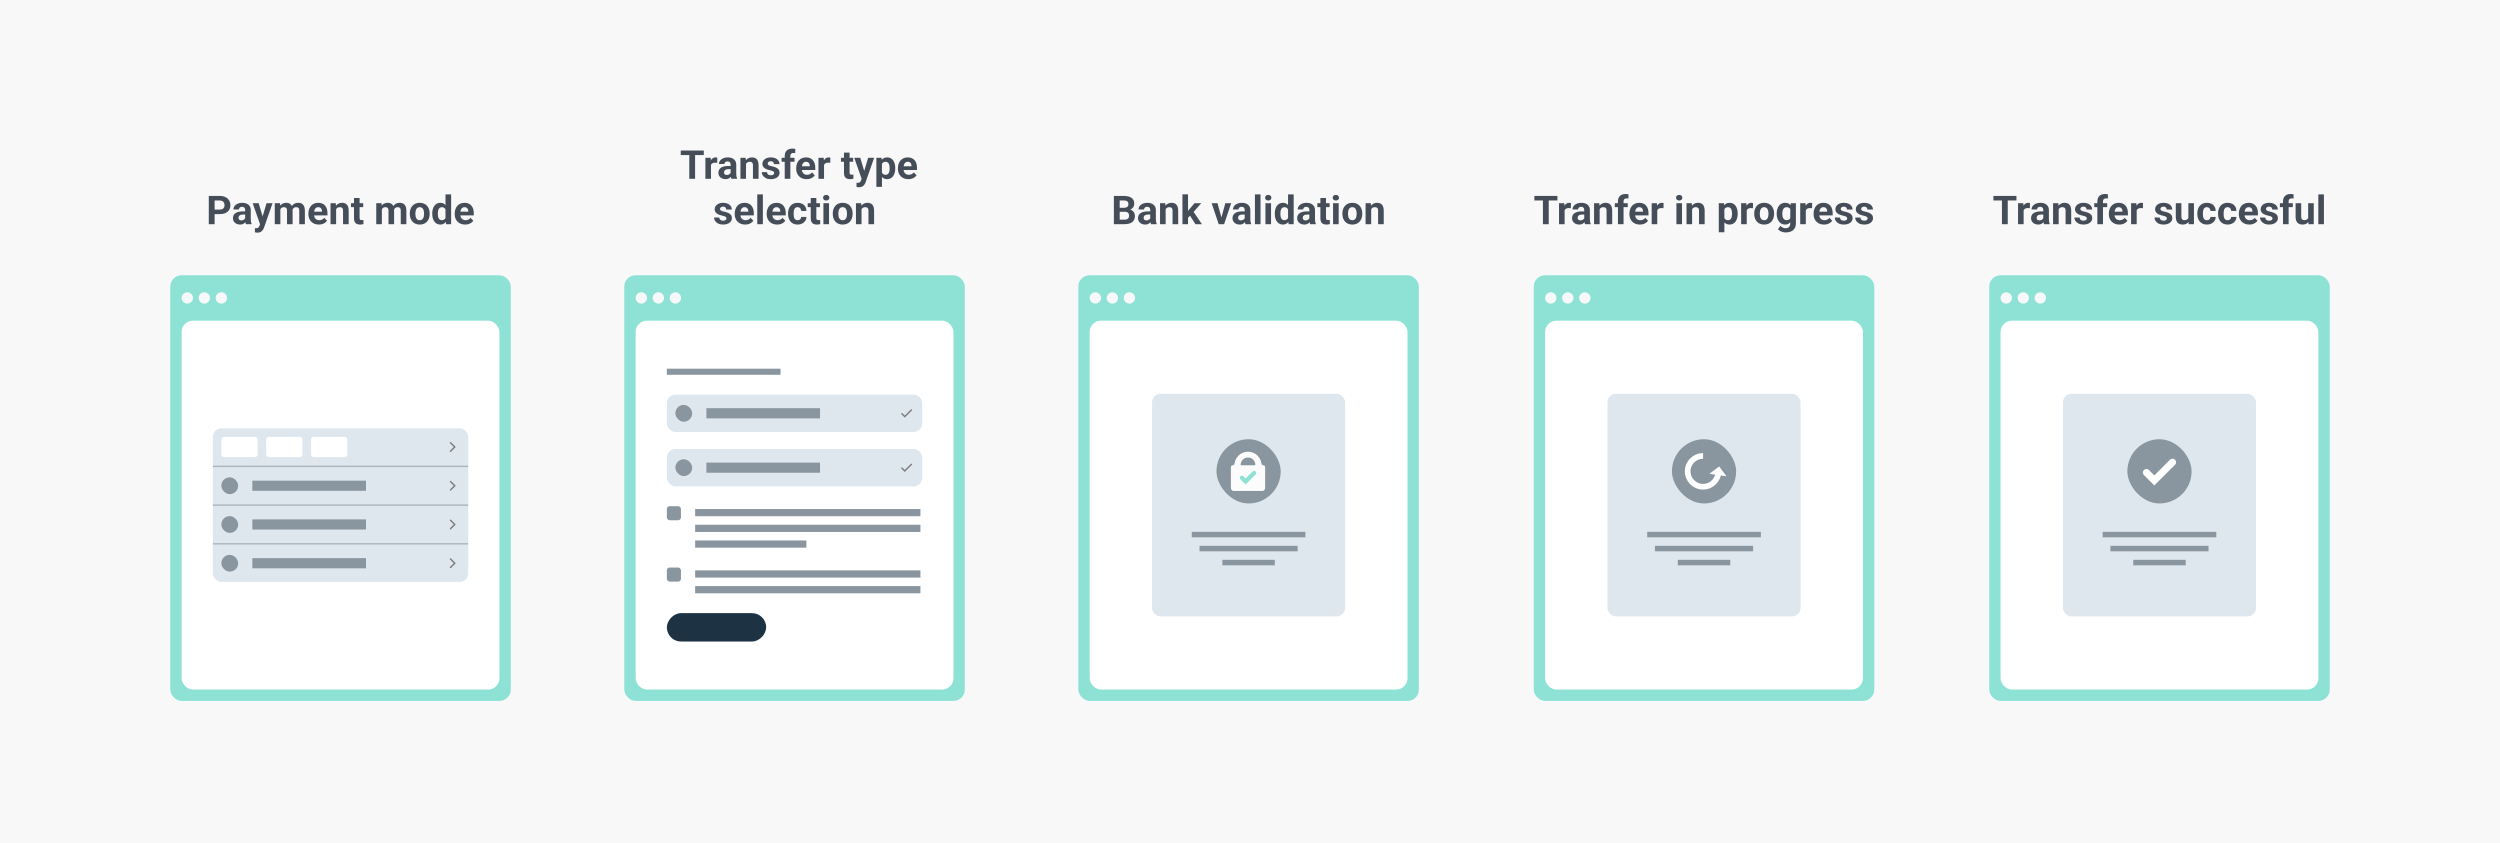<svg width="881" height="297" viewBox="0 0 881 297" fill="none" xmlns="http://www.w3.org/2000/svg">
<rect width="881" height="297" fill="#F8F8F8"/>
<path d="M77.453 75.452H74.917V73.853H77.453C77.845 73.853 78.164 73.789 78.41 73.661C78.656 73.529 78.836 73.347 78.95 73.114C79.064 72.882 79.121 72.62 79.121 72.328C79.121 72.032 79.064 71.756 78.95 71.501C78.836 71.246 78.656 71.041 78.41 70.886C78.164 70.731 77.845 70.653 77.453 70.653H75.628V79H73.577V69.047H77.453C78.232 69.047 78.9 69.188 79.456 69.471C80.017 69.749 80.445 70.134 80.741 70.626C81.037 71.118 81.186 71.681 81.186 72.314C81.186 72.957 81.037 73.513 80.741 73.982C80.445 74.452 80.017 74.814 79.456 75.069C78.9 75.325 78.232 75.452 77.453 75.452ZM86.388 77.332V74.037C86.388 73.8 86.349 73.597 86.272 73.429C86.194 73.255 86.073 73.121 85.909 73.025C85.75 72.93 85.542 72.882 85.287 72.882C85.068 72.882 84.879 72.921 84.72 72.998C84.56 73.071 84.437 73.178 84.351 73.319C84.264 73.456 84.221 73.618 84.221 73.805H82.252C82.252 73.49 82.325 73.192 82.471 72.909C82.617 72.627 82.829 72.378 83.106 72.164C83.384 71.945 83.715 71.774 84.098 71.651C84.485 71.528 84.918 71.467 85.397 71.467C85.971 71.467 86.481 71.562 86.928 71.754C87.374 71.945 87.725 72.232 87.981 72.615C88.24 72.998 88.37 73.477 88.37 74.051V77.216C88.37 77.621 88.395 77.954 88.445 78.214C88.495 78.469 88.568 78.692 88.664 78.884V79H86.675C86.579 78.799 86.506 78.549 86.456 78.248C86.41 77.943 86.388 77.637 86.388 77.332ZM86.647 74.495L86.661 75.609H85.561C85.301 75.609 85.075 75.639 84.884 75.698C84.692 75.757 84.535 75.842 84.412 75.951C84.289 76.056 84.198 76.179 84.139 76.32C84.084 76.462 84.057 76.617 84.057 76.785C84.057 76.954 84.095 77.106 84.173 77.243C84.25 77.375 84.362 77.48 84.508 77.558C84.654 77.63 84.825 77.667 85.02 77.667C85.317 77.667 85.574 77.608 85.793 77.489C86.012 77.371 86.18 77.225 86.299 77.052C86.422 76.879 86.486 76.715 86.49 76.56L87.01 77.394C86.937 77.58 86.837 77.774 86.709 77.975C86.586 78.175 86.429 78.364 86.237 78.542C86.046 78.715 85.816 78.859 85.547 78.973C85.278 79.082 84.959 79.137 84.59 79.137C84.12 79.137 83.694 79.043 83.311 78.856C82.933 78.665 82.632 78.403 82.409 78.07C82.19 77.733 82.081 77.35 82.081 76.922C82.081 76.534 82.154 76.19 82.3 75.89C82.446 75.589 82.66 75.336 82.942 75.131C83.23 74.921 83.587 74.764 84.016 74.659C84.444 74.55 84.941 74.495 85.506 74.495H86.647ZM91.973 78.166L93.935 71.603H96.047L93.073 80.114C93.009 80.301 92.923 80.502 92.814 80.716C92.709 80.93 92.565 81.133 92.383 81.324C92.205 81.52 91.98 81.68 91.706 81.803C91.437 81.926 91.107 81.987 90.715 81.987C90.528 81.987 90.375 81.976 90.257 81.953C90.138 81.93 89.997 81.898 89.833 81.857V80.415C89.883 80.415 89.936 80.415 89.99 80.415C90.045 80.42 90.097 80.422 90.147 80.422C90.407 80.422 90.619 80.392 90.783 80.333C90.947 80.274 91.079 80.183 91.18 80.06C91.28 79.941 91.36 79.786 91.419 79.595L91.973 78.166ZM91.152 71.603L92.759 76.963L93.039 79.048L91.699 79.191L89.04 71.603H91.152ZM98.802 73.135V79H96.826V71.603H98.679L98.802 73.135ZM98.528 75.042H97.981C97.981 74.527 98.043 74.053 98.166 73.62C98.294 73.183 98.478 72.804 98.72 72.485C98.966 72.162 99.269 71.911 99.629 71.733C99.989 71.556 100.406 71.467 100.88 71.467C101.208 71.467 101.509 71.517 101.782 71.617C102.056 71.713 102.29 71.866 102.486 72.075C102.687 72.28 102.842 72.549 102.951 72.882C103.061 73.21 103.115 73.604 103.115 74.064V79H101.146V74.283C101.146 73.946 101.101 73.686 101.01 73.504C100.919 73.322 100.789 73.194 100.62 73.121C100.456 73.048 100.258 73.012 100.025 73.012C99.77 73.012 99.547 73.064 99.356 73.169C99.169 73.274 99.014 73.42 98.891 73.606C98.768 73.789 98.676 74.003 98.617 74.249C98.558 74.495 98.528 74.759 98.528 75.042ZM102.931 74.816L102.227 74.905C102.227 74.422 102.286 73.973 102.404 73.559C102.527 73.144 102.707 72.779 102.944 72.465C103.186 72.15 103.484 71.907 103.84 71.733C104.195 71.556 104.605 71.467 105.07 71.467C105.426 71.467 105.749 71.519 106.041 71.624C106.333 71.724 106.581 71.886 106.786 72.109C106.996 72.328 107.155 72.615 107.265 72.971C107.379 73.326 107.436 73.761 107.436 74.276V79H105.46V74.276C105.46 73.935 105.414 73.675 105.323 73.497C105.237 73.315 105.109 73.189 104.94 73.121C104.776 73.048 104.58 73.012 104.353 73.012C104.116 73.012 103.908 73.06 103.73 73.155C103.553 73.246 103.405 73.374 103.286 73.538C103.168 73.702 103.079 73.894 103.02 74.112C102.96 74.326 102.931 74.561 102.931 74.816ZM112.364 79.137C111.79 79.137 111.275 79.046 110.819 78.863C110.364 78.676 109.976 78.419 109.657 78.091C109.343 77.763 109.101 77.382 108.933 76.949C108.764 76.512 108.68 76.047 108.68 75.555V75.281C108.68 74.721 108.759 74.208 108.919 73.743C109.078 73.278 109.306 72.875 109.603 72.533C109.903 72.191 110.268 71.929 110.696 71.747C111.125 71.56 111.608 71.467 112.146 71.467C112.67 71.467 113.134 71.553 113.54 71.727C113.946 71.9 114.285 72.146 114.559 72.465C114.837 72.784 115.046 73.167 115.188 73.613C115.329 74.055 115.399 74.547 115.399 75.09V75.91H109.521V74.598H113.465V74.447C113.465 74.174 113.415 73.93 113.314 73.716C113.219 73.497 113.073 73.324 112.877 73.196C112.681 73.069 112.43 73.005 112.125 73.005C111.865 73.005 111.642 73.062 111.455 73.176C111.268 73.29 111.116 73.449 110.997 73.654C110.883 73.859 110.797 74.101 110.737 74.379C110.683 74.652 110.655 74.953 110.655 75.281V75.555C110.655 75.851 110.696 76.124 110.778 76.375C110.865 76.626 110.986 76.842 111.141 77.024C111.3 77.207 111.492 77.348 111.715 77.448C111.943 77.549 112.2 77.599 112.487 77.599C112.843 77.599 113.173 77.53 113.479 77.394C113.788 77.252 114.055 77.04 114.278 76.758L115.235 77.797C115.08 78.02 114.868 78.234 114.6 78.439C114.335 78.644 114.016 78.813 113.643 78.945C113.269 79.073 112.843 79.137 112.364 79.137ZM118.448 73.183V79H116.479V71.603H118.325L118.448 73.183ZM118.161 75.042H117.628C117.628 74.495 117.699 74.003 117.84 73.565C117.981 73.123 118.179 72.747 118.435 72.438C118.69 72.123 118.993 71.884 119.344 71.72C119.699 71.551 120.096 71.467 120.533 71.467C120.88 71.467 121.196 71.517 121.483 71.617C121.771 71.717 122.017 71.877 122.222 72.096C122.431 72.314 122.591 72.604 122.7 72.964C122.814 73.324 122.871 73.764 122.871 74.283V79H120.889V74.276C120.889 73.948 120.843 73.693 120.752 73.511C120.661 73.329 120.526 73.201 120.349 73.128C120.175 73.05 119.961 73.012 119.706 73.012C119.442 73.012 119.212 73.064 119.016 73.169C118.824 73.274 118.665 73.42 118.537 73.606C118.414 73.789 118.321 74.003 118.257 74.249C118.193 74.495 118.161 74.759 118.161 75.042ZM127.991 71.603V72.998H123.685V71.603H127.991ZM124.751 69.778H126.72V76.772C126.72 76.986 126.747 77.15 126.802 77.264C126.861 77.378 126.948 77.457 127.062 77.503C127.175 77.544 127.319 77.564 127.492 77.564C127.615 77.564 127.725 77.56 127.82 77.551C127.921 77.537 128.005 77.523 128.073 77.51L128.08 78.959C127.911 79.014 127.729 79.057 127.533 79.089C127.337 79.121 127.121 79.137 126.884 79.137C126.451 79.137 126.073 79.066 125.749 78.925C125.43 78.779 125.184 78.546 125.011 78.228C124.838 77.909 124.751 77.489 124.751 76.97V69.778ZM134.567 73.135V79H132.592V71.603H134.444L134.567 73.135ZM134.294 75.042H133.747C133.747 74.527 133.809 74.053 133.932 73.62C134.059 73.183 134.244 72.804 134.485 72.485C134.731 72.162 135.035 71.911 135.395 71.733C135.755 71.556 136.172 71.467 136.646 71.467C136.974 71.467 137.274 71.517 137.548 71.617C137.821 71.713 138.056 71.866 138.252 72.075C138.452 72.28 138.607 72.549 138.717 72.882C138.826 73.21 138.881 73.604 138.881 74.064V79H136.912V74.283C136.912 73.946 136.867 73.686 136.775 73.504C136.684 73.322 136.554 73.194 136.386 73.121C136.222 73.048 136.023 73.012 135.791 73.012C135.536 73.012 135.312 73.064 135.121 73.169C134.934 73.274 134.779 73.42 134.656 73.606C134.533 73.789 134.442 74.003 134.383 74.249C134.324 74.495 134.294 74.759 134.294 75.042ZM138.696 74.816L137.992 74.905C137.992 74.422 138.051 73.973 138.17 73.559C138.293 73.144 138.473 72.779 138.71 72.465C138.951 72.15 139.25 71.907 139.605 71.733C139.961 71.556 140.371 71.467 140.836 71.467C141.191 71.467 141.515 71.519 141.807 71.624C142.098 71.724 142.347 71.886 142.552 72.109C142.761 72.328 142.921 72.615 143.03 72.971C143.144 73.326 143.201 73.761 143.201 74.276V79H141.226V74.276C141.226 73.935 141.18 73.675 141.089 73.497C141.002 73.315 140.875 73.189 140.706 73.121C140.542 73.048 140.346 73.012 140.118 73.012C139.881 73.012 139.674 73.06 139.496 73.155C139.318 73.246 139.17 73.374 139.052 73.538C138.933 73.702 138.844 73.894 138.785 74.112C138.726 74.326 138.696 74.561 138.696 74.816ZM144.411 75.377V75.233C144.411 74.691 144.489 74.192 144.644 73.736C144.799 73.276 145.024 72.877 145.32 72.54C145.617 72.203 145.981 71.941 146.414 71.754C146.847 71.562 147.344 71.467 147.904 71.467C148.465 71.467 148.964 71.562 149.401 71.754C149.839 71.941 150.206 72.203 150.502 72.54C150.803 72.877 151.031 73.276 151.186 73.736C151.34 74.192 151.418 74.691 151.418 75.233V75.377C151.418 75.915 151.34 76.414 151.186 76.874C151.031 77.33 150.803 77.728 150.502 78.07C150.206 78.408 149.841 78.67 149.408 78.856C148.975 79.043 148.479 79.137 147.918 79.137C147.357 79.137 146.858 79.043 146.421 78.856C145.988 78.67 145.621 78.408 145.32 78.07C145.024 77.728 144.799 77.33 144.644 76.874C144.489 76.414 144.411 75.915 144.411 75.377ZM146.38 75.233V75.377C146.38 75.687 146.407 75.976 146.462 76.245C146.517 76.514 146.603 76.751 146.722 76.956C146.845 77.157 147.004 77.314 147.2 77.428C147.396 77.542 147.635 77.599 147.918 77.599C148.191 77.599 148.426 77.542 148.622 77.428C148.818 77.314 148.975 77.157 149.094 76.956C149.212 76.751 149.299 76.514 149.354 76.245C149.413 75.976 149.442 75.687 149.442 75.377V75.233C149.442 74.933 149.413 74.65 149.354 74.386C149.299 74.117 149.21 73.88 149.087 73.675C148.968 73.465 148.811 73.301 148.615 73.183C148.419 73.064 148.182 73.005 147.904 73.005C147.626 73.005 147.389 73.064 147.193 73.183C147.002 73.301 146.845 73.465 146.722 73.675C146.603 73.88 146.517 74.117 146.462 74.386C146.407 74.65 146.38 74.933 146.38 75.233ZM156.996 77.387V68.5H158.979V79H157.194L156.996 77.387ZM152.32 75.391V75.247C152.32 74.682 152.384 74.169 152.512 73.709C152.639 73.244 152.826 72.845 153.072 72.513C153.318 72.18 153.621 71.922 153.981 71.74C154.341 71.558 154.752 71.467 155.212 71.467C155.645 71.467 156.023 71.558 156.347 71.74C156.675 71.922 156.953 72.182 157.181 72.519C157.413 72.852 157.6 73.246 157.741 73.702C157.882 74.153 157.985 74.648 158.049 75.186V75.5C157.985 76.015 157.882 76.493 157.741 76.936C157.6 77.378 157.413 77.765 157.181 78.098C156.953 78.426 156.675 78.681 156.347 78.863C156.019 79.046 155.636 79.137 155.198 79.137C154.738 79.137 154.328 79.043 153.968 78.856C153.612 78.67 153.312 78.408 153.065 78.07C152.824 77.733 152.639 77.337 152.512 76.881C152.384 76.425 152.32 75.928 152.32 75.391ZM154.289 75.247V75.391C154.289 75.696 154.312 75.981 154.357 76.245C154.408 76.509 154.487 76.744 154.597 76.949C154.711 77.15 154.856 77.307 155.034 77.421C155.216 77.53 155.438 77.585 155.697 77.585C156.035 77.585 156.312 77.51 156.531 77.359C156.75 77.204 156.916 76.993 157.03 76.724C157.149 76.455 157.217 76.145 157.235 75.794V74.898C157.222 74.611 157.181 74.354 157.112 74.126C157.049 73.894 156.953 73.695 156.825 73.531C156.702 73.367 156.547 73.24 156.36 73.148C156.178 73.057 155.962 73.012 155.711 73.012C155.456 73.012 155.237 73.071 155.055 73.189C154.872 73.303 154.724 73.461 154.61 73.661C154.501 73.862 154.419 74.099 154.364 74.372C154.314 74.641 154.289 74.933 154.289 75.247ZM163.921 79.137C163.347 79.137 162.832 79.046 162.376 78.863C161.92 78.676 161.533 78.419 161.214 78.091C160.899 77.763 160.658 77.382 160.489 76.949C160.321 76.512 160.236 76.047 160.236 75.555V75.281C160.236 74.721 160.316 74.208 160.476 73.743C160.635 73.278 160.863 72.875 161.159 72.533C161.46 72.191 161.825 71.929 162.253 71.747C162.681 71.56 163.164 71.467 163.702 71.467C164.226 71.467 164.691 71.553 165.097 71.727C165.502 71.9 165.842 72.146 166.115 72.465C166.393 72.784 166.603 73.167 166.744 73.613C166.885 74.055 166.956 74.547 166.956 75.09V75.91H161.077V74.598H165.021V74.447C165.021 74.174 164.971 73.93 164.871 73.716C164.775 73.497 164.63 73.324 164.434 73.196C164.238 73.069 163.987 73.005 163.682 73.005C163.422 73.005 163.199 73.062 163.012 73.176C162.825 73.29 162.672 73.449 162.554 73.654C162.44 73.859 162.353 74.101 162.294 74.379C162.239 74.652 162.212 74.953 162.212 75.281V75.555C162.212 75.851 162.253 76.124 162.335 76.375C162.422 76.626 162.542 76.842 162.697 77.024C162.857 77.207 163.048 77.348 163.271 77.448C163.499 77.549 163.757 77.599 164.044 77.599C164.399 77.599 164.73 77.53 165.035 77.394C165.345 77.252 165.612 77.04 165.835 76.758L166.792 77.797C166.637 78.02 166.425 78.234 166.156 78.439C165.892 78.644 165.573 78.813 165.199 78.945C164.826 79.073 164.399 79.137 163.921 79.137Z" fill="#454D58"/>
<rect x="60" y="97" width="120" height="150" rx="4" fill="#8DE2D5"/>
<rect x="64" y="113" width="112" height="130" rx="4" fill="white"/>
<g clip-path="url(#clip0_711_1557)">
<rect x="75" y="150.94" width="90" height="54.12" rx="3" fill="#DEE7EE"/>
<rect x="78" y="153.94" width="12.796" height="7.155" rx="1" fill="white"/>
<rect x="93.797" y="153.94" width="12.796" height="7.155" rx="1" fill="white"/>
<rect x="109.593" y="153.94" width="12.796" height="7.155" rx="1" fill="white"/>
<g clip-path="url(#clip1_711_1557)">
<path d="M158.75 156.017L160.25 157.518L158.75 159.017" stroke="#7C7B7B" stroke-width="0.5" stroke-linecap="round"/>
</g>
<rect x="75" y="164.095" width="90" height="0.5" fill="#89969F" fill-opacity="0.61"/>
<rect x="78" y="168.21" width="5.925" height="5.925" rx="2.962" fill="#89969F"/>
<rect x="88.925" y="169.381" width="40.053" height="3.583" fill="#89969F"/>
<path d="M158.75 169.672L160.25 171.173L158.75 172.672" stroke="#7C7B7B" stroke-width="0.5" stroke-linecap="round"/>
<rect x="75" y="177.75" width="90" height="0.5" fill="#89969F" fill-opacity="0.61"/>
<rect x="78" y="181.865" width="5.925" height="5.925" rx="2.962" fill="#89969F"/>
<rect x="88.925" y="183.036" width="40.053" height="3.583" fill="#89969F"/>
<path d="M158.75 183.328L160.25 184.828L158.75 186.328" stroke="#7C7B7B" stroke-width="0.5" stroke-linecap="round"/>
<rect x="75" y="191.405" width="90" height="0.5" fill="#89969F" fill-opacity="0.61"/>
<rect x="78" y="195.52" width="5.925" height="5.925" rx="2.962" fill="#89969F"/>
<rect x="88.925" y="196.691" width="40.053" height="3.583" fill="#89969F"/>
<g clip-path="url(#clip2_711_1557)">
<path d="M158.75 196.983L160.25 198.483L158.75 199.983" stroke="#7C7B7B" stroke-width="0.5" stroke-linecap="round"/>
</g>
</g>
<path fill-rule="evenodd" clip-rule="evenodd" d="M66 103C67.105 103 68 103.895 68 105C68 106.105 67.105 107 66 107C64.895 107 64 106.105 64 105C64.003 103.897 64.897 103.003 66 103V103Z" fill="#F6F8F9"/>
<path fill-rule="evenodd" clip-rule="evenodd" d="M72 103C73.105 103 74 103.895 74 105C74 106.105 73.105 107 72 107C70.895 107 70 106.105 70 105C70.003 103.897 70.897 103.003 72 103V103Z" fill="#F6F8F9"/>
<path fill-rule="evenodd" clip-rule="evenodd" d="M78 103C79.105 103 80 103.895 80 105C80 106.105 79.105 107 78 107C76.895 107 76 106.105 76 105C76.003 103.897 76.897 103.003 78 103V103Z" fill="#F6F8F9"/>
<path d="M244.952 53.047V63H242.908V53.047H244.952ZM248.015 53.047V54.653H239.894V53.047H248.015ZM250.551 57.217V63H248.582V55.603H250.435L250.551 57.217ZM252.779 55.556L252.745 57.381C252.649 57.367 252.533 57.356 252.396 57.347C252.264 57.333 252.144 57.326 252.034 57.326C251.756 57.326 251.515 57.363 251.31 57.435C251.109 57.504 250.94 57.606 250.804 57.743C250.672 57.88 250.571 58.046 250.503 58.242C250.439 58.438 250.403 58.661 250.394 58.912L249.997 58.789C249.997 58.31 250.045 57.871 250.141 57.47C250.236 57.064 250.375 56.711 250.558 56.41C250.744 56.109 250.972 55.877 251.241 55.713C251.51 55.549 251.818 55.467 252.164 55.467C252.273 55.467 252.385 55.476 252.499 55.494C252.613 55.508 252.706 55.528 252.779 55.556ZM257.469 61.332V58.037C257.469 57.8 257.43 57.597 257.353 57.429C257.275 57.255 257.154 57.121 256.99 57.025C256.831 56.93 256.623 56.882 256.368 56.882C256.149 56.882 255.96 56.921 255.801 56.998C255.641 57.071 255.518 57.178 255.432 57.319C255.345 57.456 255.302 57.618 255.302 57.805H253.333C253.333 57.49 253.406 57.192 253.552 56.909C253.698 56.627 253.909 56.378 254.187 56.164C254.465 55.945 254.796 55.774 255.179 55.651C255.566 55.528 255.999 55.467 256.478 55.467C257.052 55.467 257.562 55.562 258.009 55.754C258.455 55.945 258.806 56.232 259.062 56.615C259.321 56.998 259.451 57.477 259.451 58.051V61.216C259.451 61.621 259.476 61.954 259.526 62.214C259.576 62.469 259.649 62.692 259.745 62.884V63H257.756C257.66 62.8 257.587 62.549 257.537 62.248C257.492 61.943 257.469 61.637 257.469 61.332ZM257.728 58.495L257.742 59.609H256.642C256.382 59.609 256.156 59.639 255.965 59.698C255.773 59.758 255.616 59.842 255.493 59.951C255.37 60.056 255.279 60.179 255.22 60.32C255.165 60.462 255.138 60.617 255.138 60.785C255.138 60.954 255.176 61.106 255.254 61.243C255.331 61.375 255.443 61.48 255.589 61.558C255.735 61.63 255.906 61.667 256.102 61.667C256.398 61.667 256.655 61.608 256.874 61.489C257.093 61.371 257.261 61.225 257.38 61.052C257.503 60.879 257.567 60.715 257.571 60.56L258.091 61.394C258.018 61.58 257.918 61.774 257.79 61.975C257.667 62.175 257.51 62.364 257.318 62.542C257.127 62.715 256.897 62.859 256.628 62.973C256.359 63.082 256.04 63.137 255.671 63.137C255.201 63.137 254.775 63.043 254.393 62.856C254.014 62.665 253.714 62.403 253.49 62.07C253.271 61.733 253.162 61.35 253.162 60.922C253.162 60.535 253.235 60.19 253.381 59.89C253.527 59.589 253.741 59.336 254.023 59.131C254.311 58.921 254.668 58.764 255.097 58.659C255.525 58.55 256.022 58.495 256.587 58.495H257.728ZM262.896 57.183V63H260.928V55.603H262.773L262.896 57.183ZM262.609 59.042H262.076C262.076 58.495 262.147 58.003 262.288 57.565C262.429 57.123 262.628 56.747 262.883 56.438C263.138 56.123 263.441 55.884 263.792 55.72C264.147 55.551 264.544 55.467 264.981 55.467C265.328 55.467 265.645 55.517 265.932 55.617C266.219 55.717 266.465 55.877 266.67 56.096C266.88 56.315 267.039 56.604 267.148 56.964C267.262 57.324 267.319 57.764 267.319 58.283V63H265.337V58.276C265.337 57.948 265.291 57.693 265.2 57.511C265.109 57.328 264.975 57.201 264.797 57.128C264.624 57.05 264.409 57.012 264.154 57.012C263.89 57.012 263.66 57.064 263.464 57.169C263.272 57.274 263.113 57.42 262.985 57.606C262.862 57.789 262.769 58.003 262.705 58.249C262.641 58.495 262.609 58.759 262.609 59.042ZM272.815 60.956C272.815 60.815 272.774 60.687 272.692 60.573C272.61 60.459 272.458 60.355 272.234 60.259C272.016 60.158 271.699 60.067 271.284 59.985C270.91 59.903 270.562 59.801 270.238 59.678C269.919 59.55 269.641 59.398 269.404 59.22C269.172 59.042 268.99 58.832 268.857 58.591C268.725 58.345 268.659 58.065 268.659 57.75C268.659 57.44 268.725 57.148 268.857 56.875C268.994 56.602 269.188 56.36 269.438 56.15C269.694 55.936 270.004 55.77 270.368 55.651C270.737 55.528 271.152 55.467 271.612 55.467C272.255 55.467 272.806 55.569 273.267 55.774C273.731 55.98 274.087 56.262 274.333 56.622C274.584 56.977 274.709 57.383 274.709 57.839H272.74C272.74 57.648 272.699 57.477 272.617 57.326C272.54 57.171 272.417 57.05 272.248 56.964C272.084 56.873 271.87 56.827 271.605 56.827C271.387 56.827 271.198 56.866 271.038 56.943C270.879 57.016 270.756 57.117 270.669 57.244C270.587 57.367 270.546 57.504 270.546 57.654C270.546 57.768 270.569 57.871 270.614 57.962C270.664 58.048 270.744 58.128 270.853 58.201C270.963 58.274 271.104 58.342 271.277 58.406C271.455 58.465 271.674 58.52 271.934 58.57C272.467 58.68 272.943 58.823 273.362 59.001C273.782 59.174 274.114 59.411 274.36 59.712C274.606 60.008 274.729 60.398 274.729 60.881C274.729 61.209 274.657 61.51 274.511 61.783C274.365 62.057 274.155 62.296 273.882 62.501C273.608 62.702 273.28 62.859 272.897 62.973C272.519 63.082 272.093 63.137 271.619 63.137C270.931 63.137 270.348 63.014 269.869 62.768C269.395 62.522 269.035 62.209 268.789 61.831C268.548 61.448 268.427 61.056 268.427 60.655H270.293C270.302 60.924 270.37 61.141 270.498 61.305C270.63 61.469 270.797 61.587 270.997 61.66C271.202 61.733 271.423 61.77 271.66 61.77C271.915 61.77 272.127 61.735 272.296 61.667C272.464 61.594 272.592 61.498 272.679 61.38C272.77 61.257 272.815 61.116 272.815 60.956ZM278.517 63H276.534V54.947C276.534 54.387 276.644 53.915 276.862 53.532C277.086 53.145 277.398 52.853 277.799 52.657C278.204 52.457 278.685 52.356 279.241 52.356C279.423 52.356 279.599 52.37 279.768 52.398C279.936 52.42 280.1 52.45 280.26 52.486L280.239 53.97C280.153 53.947 280.062 53.931 279.966 53.922C279.87 53.913 279.758 53.908 279.631 53.908C279.394 53.908 279.191 53.949 279.022 54.031C278.858 54.109 278.733 54.225 278.646 54.38C278.56 54.535 278.517 54.724 278.517 54.947V63ZM279.993 55.603V56.998H275.434V55.603H279.993ZM284.266 63.137C283.691 63.137 283.176 63.046 282.721 62.863C282.265 62.676 281.878 62.419 281.559 62.091C281.244 61.763 281.003 61.382 280.834 60.949C280.665 60.512 280.581 60.047 280.581 59.555V59.281C280.581 58.721 280.661 58.208 280.82 57.743C280.98 57.278 281.208 56.875 281.504 56.533C281.805 56.191 282.169 55.929 282.598 55.747C283.026 55.56 283.509 55.467 284.047 55.467C284.571 55.467 285.036 55.553 285.441 55.727C285.847 55.9 286.187 56.146 286.46 56.465C286.738 56.784 286.948 57.167 287.089 57.613C287.23 58.055 287.301 58.547 287.301 59.09V59.91H281.422V58.598H285.366V58.447C285.366 58.174 285.316 57.93 285.216 57.716C285.12 57.497 284.974 57.324 284.778 57.196C284.582 57.069 284.332 57.005 284.026 57.005C283.767 57.005 283.543 57.062 283.356 57.176C283.17 57.29 283.017 57.449 282.898 57.654C282.784 57.859 282.698 58.101 282.639 58.379C282.584 58.652 282.557 58.953 282.557 59.281V59.555C282.557 59.851 282.598 60.124 282.68 60.375C282.766 60.626 282.887 60.842 283.042 61.024C283.201 61.207 283.393 61.348 283.616 61.448C283.844 61.548 284.102 61.599 284.389 61.599C284.744 61.599 285.075 61.53 285.38 61.394C285.69 61.252 285.956 61.04 286.18 60.758L287.137 61.797C286.982 62.02 286.77 62.234 286.501 62.44C286.237 62.645 285.918 62.813 285.544 62.945C285.17 63.073 284.744 63.137 284.266 63.137ZM290.391 57.217V63H288.422V55.603H290.274L290.391 57.217ZM292.619 55.556L292.585 57.381C292.489 57.367 292.373 57.356 292.236 57.347C292.104 57.333 291.983 57.326 291.874 57.326C291.596 57.326 291.354 57.363 291.149 57.435C290.949 57.504 290.78 57.606 290.644 57.743C290.511 57.88 290.411 58.046 290.343 58.242C290.279 58.438 290.242 58.661 290.233 58.912L289.837 58.789C289.837 58.31 289.885 57.871 289.98 57.47C290.076 57.064 290.215 56.711 290.397 56.41C290.584 56.109 290.812 55.877 291.081 55.713C291.35 55.549 291.658 55.467 292.004 55.467C292.113 55.467 292.225 55.476 292.339 55.494C292.453 55.508 292.546 55.528 292.619 55.556ZM300.658 55.603V56.998H296.352V55.603H300.658ZM297.418 53.778H299.387V60.772C299.387 60.986 299.414 61.15 299.469 61.264C299.528 61.378 299.615 61.457 299.729 61.503C299.842 61.544 299.986 61.565 300.159 61.565C300.282 61.565 300.392 61.56 300.487 61.551C300.588 61.537 300.672 61.523 300.74 61.51L300.747 62.959C300.578 63.014 300.396 63.057 300.2 63.089C300.004 63.121 299.788 63.137 299.551 63.137C299.118 63.137 298.74 63.066 298.416 62.925C298.097 62.779 297.851 62.547 297.678 62.227C297.505 61.908 297.418 61.489 297.418 60.97V53.778ZM303.974 62.166L305.936 55.603H308.048L305.074 64.114C305.01 64.301 304.924 64.502 304.814 64.716C304.71 64.93 304.566 65.133 304.384 65.324C304.206 65.52 303.98 65.68 303.707 65.803C303.438 65.926 303.108 65.987 302.716 65.987C302.529 65.987 302.376 65.976 302.258 65.953C302.139 65.93 301.998 65.898 301.834 65.857V64.415C301.884 64.415 301.937 64.415 301.991 64.415C302.046 64.42 302.098 64.422 302.148 64.422C302.408 64.422 302.62 64.392 302.784 64.333C302.948 64.274 303.08 64.183 303.181 64.06C303.281 63.941 303.361 63.786 303.42 63.595L303.974 62.166ZM303.153 55.603L304.76 60.963L305.04 63.048L303.7 63.191L301.041 55.603H303.153ZM310.803 57.025V65.844H308.834V55.603H310.659L310.803 57.025ZM315.485 59.22V59.363C315.485 59.901 315.422 60.4 315.294 60.86C315.171 61.321 314.989 61.722 314.747 62.063C314.506 62.401 314.205 62.665 313.845 62.856C313.489 63.043 313.079 63.137 312.614 63.137C312.163 63.137 311.771 63.046 311.438 62.863C311.106 62.681 310.826 62.426 310.598 62.098C310.374 61.765 310.194 61.38 310.058 60.942C309.921 60.505 309.816 60.035 309.743 59.534V59.158C309.816 58.62 309.921 58.128 310.058 57.682C310.194 57.23 310.374 56.841 310.598 56.513C310.826 56.18 311.104 55.922 311.432 55.74C311.764 55.558 312.154 55.467 312.601 55.467C313.07 55.467 313.482 55.556 313.838 55.733C314.198 55.911 314.499 56.166 314.74 56.499C314.986 56.832 315.171 57.228 315.294 57.688C315.422 58.149 315.485 58.659 315.485 59.22ZM313.51 59.363V59.22C313.51 58.905 313.482 58.616 313.428 58.352C313.378 58.083 313.296 57.848 313.182 57.648C313.072 57.447 312.926 57.292 312.744 57.183C312.566 57.069 312.35 57.012 312.095 57.012C311.826 57.012 311.596 57.055 311.404 57.142C311.217 57.228 311.065 57.353 310.946 57.518C310.828 57.682 310.739 57.878 310.68 58.105C310.62 58.333 310.584 58.591 310.57 58.878V59.828C310.593 60.165 310.657 60.468 310.762 60.737C310.867 61.002 311.028 61.211 311.247 61.366C311.466 61.521 311.753 61.599 312.108 61.599C312.368 61.599 312.587 61.542 312.765 61.428C312.942 61.309 313.086 61.148 313.195 60.942C313.309 60.737 313.389 60.5 313.435 60.231C313.485 59.963 313.51 59.673 313.51 59.363ZM320.113 63.137C319.539 63.137 319.024 63.046 318.568 62.863C318.113 62.676 317.725 62.419 317.406 62.091C317.092 61.763 316.85 61.382 316.682 60.949C316.513 60.512 316.429 60.047 316.429 59.555V59.281C316.429 58.721 316.508 58.208 316.668 57.743C316.827 57.278 317.055 56.875 317.352 56.533C317.652 56.191 318.017 55.929 318.445 55.747C318.874 55.56 319.357 55.467 319.895 55.467C320.419 55.467 320.883 55.553 321.289 55.727C321.695 55.9 322.034 56.146 322.308 56.465C322.586 56.784 322.795 57.167 322.937 57.613C323.078 58.055 323.148 58.547 323.148 59.09V59.91H317.27V58.598H321.214V58.447C321.214 58.174 321.164 57.93 321.063 57.716C320.968 57.497 320.822 57.324 320.626 57.196C320.43 57.069 320.179 57.005 319.874 57.005C319.614 57.005 319.391 57.062 319.204 57.176C319.017 57.29 318.865 57.449 318.746 57.654C318.632 57.859 318.546 58.101 318.486 58.379C318.432 58.652 318.404 58.953 318.404 59.281V59.555C318.404 59.851 318.445 60.124 318.527 60.375C318.614 60.626 318.735 60.842 318.89 61.024C319.049 61.207 319.241 61.348 319.464 61.448C319.692 61.548 319.949 61.599 320.236 61.599C320.592 61.599 320.922 61.53 321.228 61.394C321.537 61.252 321.804 61.04 322.027 60.758L322.984 61.797C322.829 62.02 322.617 62.234 322.349 62.44C322.084 62.645 321.765 62.813 321.392 62.945C321.018 63.073 320.592 63.137 320.113 63.137ZM256.006 76.956C256.006 76.815 255.965 76.687 255.883 76.573C255.801 76.459 255.648 76.355 255.425 76.259C255.206 76.159 254.889 76.067 254.475 75.985C254.101 75.903 253.752 75.801 253.429 75.678C253.11 75.55 252.832 75.397 252.595 75.22C252.362 75.042 252.18 74.832 252.048 74.591C251.916 74.345 251.85 74.064 251.85 73.75C251.85 73.44 251.916 73.148 252.048 72.875C252.185 72.602 252.378 72.36 252.629 72.15C252.884 71.936 253.194 71.77 253.559 71.651C253.928 71.528 254.342 71.467 254.803 71.467C255.445 71.467 255.997 71.569 256.457 71.774C256.922 71.98 257.277 72.262 257.523 72.622C257.774 72.978 257.899 73.383 257.899 73.839H255.931C255.931 73.647 255.89 73.477 255.808 73.326C255.73 73.171 255.607 73.05 255.438 72.964C255.274 72.873 255.06 72.827 254.796 72.827C254.577 72.827 254.388 72.866 254.228 72.943C254.069 73.016 253.946 73.117 253.859 73.244C253.777 73.367 253.736 73.504 253.736 73.654C253.736 73.768 253.759 73.871 253.805 73.962C253.855 74.049 253.935 74.128 254.044 74.201C254.153 74.274 254.295 74.342 254.468 74.406C254.645 74.466 254.864 74.52 255.124 74.57C255.657 74.68 256.133 74.823 256.553 75.001C256.972 75.174 257.305 75.411 257.551 75.712C257.797 76.008 257.92 76.398 257.92 76.881C257.92 77.209 257.847 77.51 257.701 77.783C257.555 78.057 257.346 78.296 257.072 78.501C256.799 78.701 256.471 78.859 256.088 78.973C255.71 79.082 255.284 79.137 254.81 79.137C254.121 79.137 253.538 79.014 253.06 78.768C252.586 78.522 252.226 78.209 251.979 77.831C251.738 77.448 251.617 77.056 251.617 76.655H253.483C253.492 76.924 253.561 77.141 253.688 77.305C253.821 77.469 253.987 77.587 254.187 77.66C254.393 77.733 254.614 77.769 254.851 77.769C255.106 77.769 255.318 77.735 255.486 77.667C255.655 77.594 255.783 77.498 255.869 77.38C255.96 77.257 256.006 77.116 256.006 76.956ZM262.603 79.137C262.028 79.137 261.513 79.046 261.058 78.863C260.602 78.676 260.214 78.419 259.895 78.091C259.581 77.763 259.339 77.382 259.171 76.949C259.002 76.512 258.918 76.047 258.918 75.555V75.281C258.918 74.721 258.998 74.208 259.157 73.743C259.317 73.278 259.545 72.875 259.841 72.533C260.142 72.191 260.506 71.929 260.935 71.747C261.363 71.56 261.846 71.467 262.384 71.467C262.908 71.467 263.373 71.553 263.778 71.727C264.184 71.9 264.523 72.146 264.797 72.465C265.075 72.784 265.284 73.167 265.426 73.613C265.567 74.055 265.638 74.547 265.638 75.09V75.91H259.759V74.598H263.703V74.447C263.703 74.174 263.653 73.93 263.553 73.716C263.457 73.497 263.311 73.324 263.115 73.196C262.919 73.069 262.669 73.005 262.363 73.005C262.103 73.005 261.88 73.062 261.693 73.176C261.506 73.29 261.354 73.449 261.235 73.654C261.121 73.859 261.035 74.101 260.976 74.379C260.921 74.652 260.894 74.953 260.894 75.281V75.555C260.894 75.851 260.935 76.124 261.017 76.375C261.103 76.626 261.224 76.842 261.379 77.024C261.538 77.207 261.73 77.348 261.953 77.448C262.181 77.549 262.438 77.599 262.726 77.599C263.081 77.599 263.411 77.53 263.717 77.394C264.027 77.252 264.293 77.04 264.517 76.758L265.474 77.797C265.319 78.02 265.107 78.234 264.838 78.439C264.574 78.644 264.255 78.813 263.881 78.945C263.507 79.073 263.081 79.137 262.603 79.137ZM268.837 68.5V79H266.861V68.5H268.837ZM273.868 79.137C273.294 79.137 272.779 79.046 272.323 78.863C271.867 78.676 271.48 78.419 271.161 78.091C270.847 77.763 270.605 77.382 270.437 76.949C270.268 76.512 270.184 76.047 270.184 75.555V75.281C270.184 74.721 270.263 74.208 270.423 73.743C270.582 73.278 270.81 72.875 271.106 72.533C271.407 72.191 271.772 71.929 272.2 71.747C272.629 71.56 273.112 71.467 273.649 71.467C274.173 71.467 274.638 71.553 275.044 71.727C275.45 71.9 275.789 72.146 276.062 72.465C276.34 72.784 276.55 73.167 276.691 73.613C276.833 74.055 276.903 74.547 276.903 75.09V75.91H271.024V74.598H274.969V74.447C274.969 74.174 274.919 73.93 274.818 73.716C274.723 73.497 274.577 73.324 274.381 73.196C274.185 73.069 273.934 73.005 273.629 73.005C273.369 73.005 273.146 73.062 272.959 73.176C272.772 73.29 272.619 73.449 272.501 73.654C272.387 73.859 272.3 74.101 272.241 74.379C272.187 74.652 272.159 74.953 272.159 75.281V75.555C272.159 75.851 272.2 76.124 272.282 76.375C272.369 76.626 272.49 76.842 272.645 77.024C272.804 77.207 272.995 77.348 273.219 77.448C273.447 77.549 273.704 77.599 273.991 77.599C274.347 77.599 274.677 77.53 274.982 77.394C275.292 77.252 275.559 77.04 275.782 76.758L276.739 77.797C276.584 78.02 276.372 78.234 276.103 78.439C275.839 78.644 275.52 78.813 275.146 78.945C274.773 79.073 274.347 79.137 273.868 79.137ZM281.08 77.599C281.322 77.599 281.536 77.553 281.723 77.462C281.909 77.366 282.055 77.234 282.16 77.065C282.27 76.892 282.326 76.689 282.331 76.457H284.184C284.179 76.977 284.04 77.439 283.767 77.845C283.493 78.246 283.126 78.562 282.666 78.795C282.206 79.023 281.691 79.137 281.121 79.137C280.547 79.137 280.046 79.041 279.617 78.85C279.193 78.658 278.84 78.394 278.558 78.057C278.275 77.715 278.063 77.318 277.922 76.867C277.781 76.412 277.71 75.924 277.71 75.404V75.206C277.71 74.682 277.781 74.194 277.922 73.743C278.063 73.287 278.275 72.891 278.558 72.554C278.84 72.212 279.193 71.945 279.617 71.754C280.041 71.562 280.538 71.467 281.107 71.467C281.714 71.467 282.244 71.583 282.7 71.815C283.16 72.048 283.52 72.38 283.78 72.814C284.045 73.242 284.179 73.75 284.184 74.338H282.331C282.326 74.092 282.274 73.868 282.174 73.668C282.078 73.467 281.937 73.308 281.75 73.189C281.568 73.066 281.342 73.005 281.073 73.005C280.786 73.005 280.551 73.066 280.369 73.189C280.187 73.308 280.046 73.472 279.945 73.682C279.845 73.887 279.774 74.121 279.733 74.386C279.697 74.645 279.679 74.919 279.679 75.206V75.404C279.679 75.691 279.697 75.967 279.733 76.231C279.77 76.496 279.838 76.731 279.938 76.936C280.043 77.141 280.187 77.302 280.369 77.421C280.551 77.539 280.788 77.599 281.08 77.599ZM288.948 71.603V72.998H284.642V71.603H288.948ZM285.708 69.778H287.677V76.772C287.677 76.986 287.704 77.15 287.759 77.264C287.818 77.378 287.905 77.457 288.019 77.503C288.132 77.544 288.276 77.564 288.449 77.564C288.572 77.564 288.682 77.56 288.777 77.551C288.878 77.537 288.962 77.523 289.03 77.51L289.037 78.959C288.868 79.014 288.686 79.057 288.49 79.089C288.294 79.121 288.078 79.137 287.841 79.137C287.408 79.137 287.03 79.066 286.706 78.925C286.387 78.779 286.141 78.546 285.968 78.228C285.795 77.909 285.708 77.489 285.708 76.97V69.778ZM292.147 71.603V79H290.172V71.603H292.147ZM290.049 69.676C290.049 69.389 290.149 69.152 290.35 68.965C290.55 68.778 290.819 68.685 291.156 68.685C291.489 68.685 291.756 68.778 291.956 68.965C292.161 69.152 292.264 69.389 292.264 69.676C292.264 69.963 292.161 70.2 291.956 70.387C291.756 70.574 291.489 70.667 291.156 70.667C290.819 70.667 290.55 70.574 290.35 70.387C290.149 70.2 290.049 69.963 290.049 69.676ZM293.46 75.377V75.233C293.46 74.691 293.537 74.192 293.692 73.736C293.847 73.276 294.073 72.877 294.369 72.54C294.665 72.203 295.03 71.941 295.463 71.754C295.896 71.562 296.393 71.467 296.953 71.467C297.514 71.467 298.013 71.562 298.45 71.754C298.888 71.941 299.255 72.203 299.551 72.54C299.852 72.877 300.079 73.276 300.234 73.736C300.389 74.192 300.467 74.691 300.467 75.233V75.377C300.467 75.915 300.389 76.414 300.234 76.874C300.079 77.33 299.852 77.728 299.551 78.07C299.255 78.408 298.89 78.67 298.457 78.856C298.024 79.043 297.527 79.137 296.967 79.137C296.406 79.137 295.907 79.043 295.47 78.856C295.037 78.67 294.67 78.408 294.369 78.07C294.073 77.728 293.847 77.33 293.692 76.874C293.537 76.414 293.46 75.915 293.46 75.377ZM295.429 75.233V75.377C295.429 75.687 295.456 75.976 295.511 76.245C295.565 76.514 295.652 76.751 295.77 76.956C295.894 77.157 296.053 77.314 296.249 77.428C296.445 77.542 296.684 77.599 296.967 77.599C297.24 77.599 297.475 77.542 297.671 77.428C297.867 77.314 298.024 77.157 298.143 76.956C298.261 76.751 298.348 76.514 298.402 76.245C298.462 75.976 298.491 75.687 298.491 75.377V75.233C298.491 74.933 298.462 74.65 298.402 74.386C298.348 74.117 298.259 73.88 298.136 73.675C298.017 73.465 297.86 73.301 297.664 73.183C297.468 73.064 297.231 73.005 296.953 73.005C296.675 73.005 296.438 73.064 296.242 73.183C296.051 73.301 295.894 73.465 295.77 73.675C295.652 73.88 295.565 74.117 295.511 74.386C295.456 74.65 295.429 74.933 295.429 75.233ZM303.604 73.183V79H301.636V71.603H303.481L303.604 73.183ZM303.317 75.042H302.784C302.784 74.495 302.855 74.003 302.996 73.565C303.137 73.123 303.336 72.747 303.591 72.438C303.846 72.123 304.149 71.884 304.5 71.72C304.855 71.551 305.252 71.467 305.689 71.467C306.036 71.467 306.353 71.517 306.64 71.617C306.927 71.717 307.173 71.877 307.378 72.096C307.588 72.314 307.747 72.604 307.856 72.964C307.97 73.324 308.027 73.764 308.027 74.283V79H306.045V74.276C306.045 73.948 305.999 73.693 305.908 73.511C305.817 73.329 305.683 73.201 305.505 73.128C305.332 73.05 305.117 73.012 304.862 73.012C304.598 73.012 304.368 73.064 304.172 73.169C303.98 73.274 303.821 73.42 303.693 73.606C303.57 73.789 303.477 74.003 303.413 74.249C303.349 74.495 303.317 74.759 303.317 75.042Z" fill="#454D58"/>
<rect x="220" y="97" width="120" height="150" rx="4" fill="#8DE2D5"/>
<rect x="224" y="113" width="112" height="130" rx="4" fill="white"/>
<rect x="235" y="129.927" width="40.053" height="2.144" fill="#89969F"/>
<g clip-path="url(#clip3_711_1557)">
<rect x="235" y="139.071" width="90" height="13.155" rx="3" fill="#DEE7EE"/>
<rect x="238" y="142.686" width="5.925" height="5.925" rx="2.962" fill="#89969F"/>
<rect x="248.925" y="143.857" width="40.053" height="3.583" fill="#89969F"/>
<path d="M321.177 144.481L318.843 146.815L317.823 145.795" stroke="#7C7B7B" stroke-width="0.5" stroke-linecap="round"/>
</g>
<g clip-path="url(#clip4_711_1557)">
<rect x="235" y="158.226" width="90" height="13.155" rx="3" fill="#DEE7EE"/>
<rect x="238" y="161.841" width="5.925" height="5.925" rx="2.962" fill="#89969F"/>
<rect x="248.925" y="163.012" width="40.053" height="3.583" fill="#89969F"/>
<path d="M321.177 163.636L318.843 165.97L317.823 164.95" stroke="#7C7B7B" stroke-width="0.5" stroke-linecap="round"/>
</g>
<rect x="235" y="178.381" width="4.969" height="4.969" rx="1" fill="#89969F"/>
<rect x="244.969" y="179.381" width="79.389" height="2.538" fill="#89969F"/>
<rect x="244.969" y="184.919" width="79.389" height="2.538" fill="#89969F"/>
<rect x="244.969" y="190.458" width="39.192" height="2.538" fill="#89969F"/>
<rect x="235" y="199.996" width="4.969" height="4.969" rx="1" fill="#89969F"/>
<rect x="244.969" y="200.996" width="79.389" height="2.538" fill="#89969F"/>
<rect x="244.969" y="206.535" width="79.389" height="2.538" fill="#89969F"/>
<rect x="0.5" y="-0.5" width="34" height="9" rx="4.5" transform="matrix(1 0 0 -1 235 225.073)" fill="#1D3243"/>
<rect x="0.5" y="-0.5" width="34" height="9" rx="4.5" transform="matrix(1 0 0 -1 235 225.073)" stroke="#1D3243"/>
<path fill-rule="evenodd" clip-rule="evenodd" d="M226 103C227.105 103 228 103.895 228 105C228 106.105 227.105 107 226 107C224.895 107 224 106.105 224 105C224.003 103.897 224.897 103.003 226 103V103Z" fill="#F6F8F9"/>
<path fill-rule="evenodd" clip-rule="evenodd" d="M232 103C233.105 103 234 103.895 234 105C234 106.105 233.105 107 232 107C230.895 107 230 106.105 230 105C230.003 103.897 230.897 103.003 232 103V103Z" fill="#F6F8F9"/>
<path fill-rule="evenodd" clip-rule="evenodd" d="M238 103C239.105 103 240 103.895 240 105C240 106.105 239.105 107 238 107C236.895 107 236 106.105 236 105C236.003 103.897 236.897 103.003 238 103V103Z" fill="#F6F8F9"/>
<path d="M396.428 74.632H393.871L393.857 73.224H396.004C396.382 73.224 396.692 73.176 396.934 73.08C397.175 72.98 397.355 72.836 397.474 72.649C397.597 72.458 397.658 72.226 397.658 71.952C397.658 71.642 397.599 71.392 397.48 71.2C397.367 71.009 397.187 70.87 396.94 70.783C396.699 70.697 396.387 70.653 396.004 70.653H394.582V79H392.531V69.047H396.004C396.583 69.047 397.1 69.102 397.556 69.211C398.016 69.32 398.406 69.487 398.725 69.71C399.044 69.933 399.287 70.216 399.456 70.558C399.625 70.895 399.709 71.296 399.709 71.761C399.709 72.171 399.616 72.549 399.429 72.895C399.246 73.242 398.957 73.524 398.561 73.743C398.169 73.962 397.656 74.083 397.022 74.106L396.428 74.632ZM396.339 79H393.311L394.11 77.4H396.339C396.699 77.4 396.993 77.343 397.221 77.23C397.449 77.111 397.617 76.951 397.727 76.751C397.836 76.55 397.891 76.32 397.891 76.061C397.891 75.769 397.84 75.516 397.74 75.302C397.645 75.088 397.49 74.924 397.275 74.81C397.061 74.691 396.779 74.632 396.428 74.632H394.452L394.466 73.224H396.927L397.398 73.777C398.005 73.768 398.492 73.875 398.861 74.099C399.235 74.317 399.506 74.602 399.675 74.953C399.848 75.304 399.935 75.68 399.935 76.081C399.935 76.719 399.796 77.257 399.518 77.694C399.24 78.127 398.832 78.453 398.294 78.672C397.761 78.891 397.109 79 396.339 79ZM405.342 77.332V74.037C405.342 73.8 405.303 73.597 405.226 73.429C405.148 73.255 405.027 73.121 404.863 73.025C404.704 72.93 404.496 72.882 404.241 72.882C404.022 72.882 403.833 72.921 403.674 72.998C403.514 73.071 403.391 73.178 403.305 73.319C403.218 73.456 403.175 73.618 403.175 73.805H401.206C401.206 73.49 401.279 73.192 401.425 72.909C401.571 72.627 401.783 72.378 402.061 72.164C402.339 71.945 402.669 71.774 403.052 71.651C403.439 71.528 403.872 71.467 404.351 71.467C404.925 71.467 405.435 71.562 405.882 71.754C406.328 71.945 406.679 72.232 406.935 72.615C407.194 72.998 407.324 73.477 407.324 74.051V77.216C407.324 77.621 407.349 77.954 407.399 78.214C407.45 78.469 407.522 78.692 407.618 78.884V79H405.629C405.533 78.799 405.46 78.549 405.41 78.248C405.365 77.943 405.342 77.637 405.342 77.332ZM405.602 74.495L405.615 75.609H404.515C404.255 75.609 404.029 75.639 403.838 75.698C403.646 75.757 403.489 75.842 403.366 75.951C403.243 76.056 403.152 76.179 403.093 76.32C403.038 76.462 403.011 76.617 403.011 76.785C403.011 76.954 403.049 77.106 403.127 77.243C403.204 77.375 403.316 77.48 403.462 77.558C403.608 77.63 403.779 77.667 403.975 77.667C404.271 77.667 404.528 77.608 404.747 77.489C404.966 77.371 405.134 77.225 405.253 77.052C405.376 76.879 405.44 76.715 405.444 76.56L405.964 77.394C405.891 77.58 405.791 77.774 405.663 77.975C405.54 78.175 405.383 78.364 405.191 78.542C405 78.715 404.77 78.859 404.501 78.973C404.232 79.082 403.913 79.137 403.544 79.137C403.075 79.137 402.648 79.043 402.266 78.856C401.887 78.665 401.587 78.403 401.363 78.07C401.145 77.733 401.035 77.35 401.035 76.922C401.035 76.534 401.108 76.19 401.254 75.89C401.4 75.589 401.614 75.336 401.896 75.131C402.184 74.921 402.541 74.764 402.97 74.659C403.398 74.55 403.895 74.495 404.46 74.495H405.602ZM410.77 73.183V79H408.801V71.603H410.646L410.77 73.183ZM410.482 75.042H409.949C409.949 74.495 410.02 74.003 410.161 73.565C410.302 73.123 410.501 72.747 410.756 72.438C411.011 72.123 411.314 71.884 411.665 71.72C412.021 71.551 412.417 71.467 412.854 71.467C413.201 71.467 413.518 71.517 413.805 71.617C414.092 71.717 414.338 71.877 414.543 72.096C414.753 72.314 414.912 72.604 415.021 72.964C415.135 73.324 415.192 73.764 415.192 74.283V79H413.21V74.276C413.21 73.948 413.164 73.693 413.073 73.511C412.982 73.329 412.848 73.201 412.67 73.128C412.497 73.05 412.283 73.012 412.027 73.012C411.763 73.012 411.533 73.064 411.337 73.169C411.146 73.274 410.986 73.42 410.858 73.606C410.735 73.789 410.642 74.003 410.578 74.249C410.514 74.495 410.482 74.759 410.482 75.042ZM418.658 68.493V79H416.689V68.493H418.658ZM423.32 71.603L420.107 75.268L418.385 77.011L417.667 75.589L419.034 73.853L420.955 71.603H423.32ZM421.276 79L419.089 75.582L420.449 74.393L423.546 79H421.276ZM430.17 77.564L431.811 71.603H433.868L431.373 79H430.129L430.17 77.564ZM429.042 71.603L430.689 77.571L430.724 79H429.473L426.978 71.603H429.042ZM438.633 77.332V74.037C438.633 73.8 438.594 73.597 438.517 73.429C438.439 73.255 438.318 73.121 438.154 73.025C437.995 72.93 437.787 72.882 437.532 72.882C437.313 72.882 437.124 72.921 436.965 72.998C436.805 73.071 436.682 73.178 436.596 73.319C436.509 73.456 436.466 73.618 436.466 73.805H434.497C434.497 73.49 434.57 73.192 434.716 72.909C434.862 72.627 435.074 72.378 435.352 72.164C435.63 71.945 435.96 71.774 436.343 71.651C436.73 71.528 437.163 71.467 437.642 71.467C438.216 71.467 438.726 71.562 439.173 71.754C439.619 71.945 439.97 72.232 440.226 72.615C440.485 72.998 440.615 73.477 440.615 74.051V77.216C440.615 77.621 440.64 77.954 440.69 78.214C440.741 78.469 440.813 78.692 440.909 78.884V79H438.92C438.824 78.799 438.751 78.549 438.701 78.248C438.656 77.943 438.633 77.637 438.633 77.332ZM438.893 74.495L438.906 75.609H437.806C437.546 75.609 437.32 75.639 437.129 75.698C436.938 75.757 436.78 75.842 436.657 75.951C436.534 76.056 436.443 76.179 436.384 76.32C436.329 76.462 436.302 76.617 436.302 76.785C436.302 76.954 436.34 77.106 436.418 77.243C436.495 77.375 436.607 77.48 436.753 77.558C436.899 77.63 437.07 77.667 437.266 77.667C437.562 77.667 437.819 77.608 438.038 77.489C438.257 77.371 438.425 77.225 438.544 77.052C438.667 76.879 438.731 76.715 438.735 76.56L439.255 77.394C439.182 77.58 439.082 77.774 438.954 77.975C438.831 78.175 438.674 78.364 438.482 78.542C438.291 78.715 438.061 78.859 437.792 78.973C437.523 79.082 437.204 79.137 436.835 79.137C436.366 79.137 435.939 79.043 435.557 78.856C435.178 78.665 434.878 78.403 434.654 78.07C434.436 77.733 434.326 77.35 434.326 76.922C434.326 76.534 434.399 76.19 434.545 75.89C434.691 75.589 434.905 75.336 435.188 75.131C435.475 74.921 435.832 74.764 436.261 74.659C436.689 74.55 437.186 74.495 437.751 74.495H438.893ZM444.211 68.5V79H442.235V68.5H444.211ZM447.916 71.603V79H445.94V71.603H447.916ZM445.817 69.676C445.817 69.389 445.918 69.152 446.118 68.965C446.319 68.778 446.588 68.685 446.925 68.685C447.257 68.685 447.524 68.778 447.725 68.965C447.93 69.152 448.032 69.389 448.032 69.676C448.032 69.963 447.93 70.2 447.725 70.387C447.524 70.574 447.257 70.667 446.925 70.667C446.588 70.667 446.319 70.574 446.118 70.387C445.918 70.2 445.817 69.963 445.817 69.676ZM453.911 77.387V68.5H455.894V79H454.109L453.911 77.387ZM449.235 75.391V75.247C449.235 74.682 449.299 74.169 449.427 73.709C449.554 73.244 449.741 72.845 449.987 72.513C450.233 72.18 450.536 71.922 450.896 71.74C451.257 71.558 451.667 71.467 452.127 71.467C452.56 71.467 452.938 71.558 453.262 71.74C453.59 71.922 453.868 72.182 454.096 72.519C454.328 72.852 454.515 73.246 454.656 73.702C454.798 74.153 454.9 74.648 454.964 75.186V75.5C454.9 76.015 454.798 76.493 454.656 76.936C454.515 77.378 454.328 77.765 454.096 78.098C453.868 78.426 453.59 78.681 453.262 78.863C452.934 79.046 452.551 79.137 452.113 79.137C451.653 79.137 451.243 79.043 450.883 78.856C450.527 78.67 450.227 78.408 449.98 78.07C449.739 77.733 449.554 77.337 449.427 76.881C449.299 76.425 449.235 75.928 449.235 75.391ZM451.204 75.247V75.391C451.204 75.696 451.227 75.981 451.272 76.245C451.323 76.509 451.402 76.744 451.512 76.949C451.626 77.15 451.771 77.307 451.949 77.421C452.132 77.53 452.353 77.585 452.612 77.585C452.95 77.585 453.228 77.51 453.446 77.359C453.665 77.204 453.831 76.993 453.945 76.724C454.064 76.455 454.132 76.145 454.15 75.794V74.898C454.137 74.611 454.096 74.354 454.027 74.126C453.964 73.894 453.868 73.695 453.74 73.531C453.617 73.367 453.462 73.24 453.275 73.148C453.093 73.057 452.877 73.012 452.626 73.012C452.371 73.012 452.152 73.071 451.97 73.189C451.787 73.303 451.639 73.461 451.525 73.661C451.416 73.862 451.334 74.099 451.279 74.372C451.229 74.641 451.204 74.933 451.204 75.247ZM461.424 77.332V74.037C461.424 73.8 461.385 73.597 461.308 73.429C461.23 73.255 461.109 73.121 460.945 73.025C460.786 72.93 460.578 72.882 460.323 72.882C460.104 72.882 459.915 72.921 459.756 72.998C459.596 73.071 459.473 73.178 459.387 73.319C459.3 73.456 459.257 73.618 459.257 73.805H457.288C457.288 73.49 457.361 73.192 457.507 72.909C457.653 72.627 457.865 72.378 458.143 72.164C458.421 71.945 458.751 71.774 459.134 71.651C459.521 71.528 459.954 71.467 460.433 71.467C461.007 71.467 461.517 71.562 461.964 71.754C462.41 71.945 462.761 72.232 463.017 72.615C463.276 72.998 463.406 73.477 463.406 74.051V77.216C463.406 77.621 463.431 77.954 463.481 78.214C463.532 78.469 463.604 78.692 463.7 78.884V79H461.711C461.615 78.799 461.542 78.549 461.492 78.248C461.447 77.943 461.424 77.637 461.424 77.332ZM461.684 74.495L461.697 75.609H460.597C460.337 75.609 460.111 75.639 459.92 75.698C459.729 75.757 459.571 75.842 459.448 75.951C459.325 76.056 459.234 76.179 459.175 76.32C459.12 76.462 459.093 76.617 459.093 76.785C459.093 76.954 459.132 77.106 459.209 77.243C459.286 77.375 459.398 77.48 459.544 77.558C459.69 77.63 459.861 77.667 460.057 77.667C460.353 77.667 460.61 77.608 460.829 77.489C461.048 77.371 461.216 77.225 461.335 77.052C461.458 76.879 461.522 76.715 461.526 76.56L462.046 77.394C461.973 77.58 461.873 77.774 461.745 77.975C461.622 78.175 461.465 78.364 461.273 78.542C461.082 78.715 460.852 78.859 460.583 78.973C460.314 79.082 459.995 79.137 459.626 79.137C459.157 79.137 458.73 79.043 458.348 78.856C457.969 78.665 457.669 78.403 457.445 78.07C457.227 77.733 457.117 77.35 457.117 76.922C457.117 76.534 457.19 76.19 457.336 75.89C457.482 75.589 457.696 75.336 457.979 75.131C458.266 74.921 458.623 74.764 459.052 74.659C459.48 74.55 459.977 74.495 460.542 74.495H461.684ZM468.547 71.603V72.998H464.24V71.603H468.547ZM465.307 69.778H467.275V76.772C467.275 76.986 467.303 77.15 467.357 77.264C467.417 77.378 467.503 77.457 467.617 77.503C467.731 77.544 467.875 77.564 468.048 77.564C468.171 77.564 468.28 77.56 468.376 77.551C468.476 77.537 468.561 77.523 468.629 77.51L468.636 78.959C468.467 79.014 468.285 79.057 468.089 79.089C467.893 79.121 467.676 79.137 467.439 79.137C467.007 79.137 466.628 79.066 466.305 78.925C465.986 78.779 465.74 78.546 465.566 78.228C465.393 77.909 465.307 77.489 465.307 76.97V69.778ZM471.746 71.603V79H469.771V71.603H471.746ZM469.647 69.676C469.647 69.389 469.748 69.152 469.948 68.965C470.149 68.778 470.418 68.685 470.755 68.685C471.088 68.685 471.354 68.778 471.555 68.965C471.76 69.152 471.862 69.389 471.862 69.676C471.862 69.963 471.76 70.2 471.555 70.387C471.354 70.574 471.088 70.667 470.755 70.667C470.418 70.667 470.149 70.574 469.948 70.387C469.748 70.2 469.647 69.963 469.647 69.676ZM473.059 75.377V75.233C473.059 74.691 473.136 74.192 473.291 73.736C473.446 73.276 473.672 72.877 473.968 72.54C474.264 72.203 474.629 71.941 475.062 71.754C475.494 71.562 475.991 71.467 476.552 71.467C477.112 71.467 477.611 71.562 478.049 71.754C478.486 71.941 478.853 72.203 479.149 72.54C479.45 72.877 479.678 73.276 479.833 73.736C479.988 74.192 480.065 74.691 480.065 75.233V75.377C480.065 75.915 479.988 76.414 479.833 76.874C479.678 77.33 479.45 77.728 479.149 78.07C478.853 78.408 478.489 78.67 478.056 78.856C477.623 79.043 477.126 79.137 476.565 79.137C476.005 79.137 475.506 79.043 475.068 78.856C474.635 78.67 474.269 78.408 473.968 78.07C473.672 77.728 473.446 77.33 473.291 76.874C473.136 76.414 473.059 75.915 473.059 75.377ZM475.027 75.233V75.377C475.027 75.687 475.055 75.976 475.109 76.245C475.164 76.514 475.251 76.751 475.369 76.956C475.492 77.157 475.652 77.314 475.848 77.428C476.044 77.542 476.283 77.599 476.565 77.599C476.839 77.599 477.074 77.542 477.27 77.428C477.465 77.314 477.623 77.157 477.741 76.956C477.86 76.751 477.946 76.514 478.001 76.245C478.06 75.976 478.09 75.687 478.09 75.377V75.233C478.09 74.933 478.06 74.65 478.001 74.386C477.946 74.117 477.857 73.88 477.734 73.675C477.616 73.465 477.459 73.301 477.263 73.183C477.067 73.064 476.83 73.005 476.552 73.005C476.274 73.005 476.037 73.064 475.841 73.183C475.649 73.301 475.492 73.465 475.369 73.675C475.251 73.88 475.164 74.117 475.109 74.386C475.055 74.65 475.027 74.933 475.027 75.233ZM483.203 73.183V79H481.234V71.603H483.08L483.203 73.183ZM482.916 75.042H482.383C482.383 74.495 482.453 74.003 482.595 73.565C482.736 73.123 482.934 72.747 483.189 72.438C483.445 72.123 483.748 71.884 484.099 71.72C484.454 71.551 484.851 71.467 485.288 71.467C485.634 71.467 485.951 71.517 486.238 71.617C486.525 71.717 486.771 71.877 486.977 72.096C487.186 72.314 487.346 72.604 487.455 72.964C487.569 73.324 487.626 73.764 487.626 74.283V79H485.644V74.276C485.644 73.948 485.598 73.693 485.507 73.511C485.416 73.329 485.281 73.201 485.104 73.128C484.93 73.05 484.716 73.012 484.461 73.012C484.197 73.012 483.966 73.064 483.771 73.169C483.579 73.274 483.42 73.42 483.292 73.606C483.169 73.789 483.076 74.003 483.012 74.249C482.948 74.495 482.916 74.759 482.916 75.042Z" fill="#454D58"/>
<rect x="380" y="97" width="120" height="150" rx="4" fill="#8DE2D5"/>
<rect x="384" y="113" width="112" height="130" rx="4" fill="white"/>
<rect x="405.973" y="138.782" width="68.053" height="78.437" rx="3" fill="#DEE7EE"/>
<rect x="428.682" y="154.782" width="22.636" height="22.636" rx="11.318" fill="#89969F"/>
<rect x="434.815" y="160.914" width="10.37" height="10.37" rx="5.185" fill="#89969F"/>
<path fill-rule="evenodd" clip-rule="evenodd" d="M444.536 163.341C444.229 160.997 442.224 159.187 439.796 159.187C437.369 159.187 435.364 160.997 435.058 163.341C435.013 163.684 434.736 163.966 434.39 163.966C434.043 163.966 433.763 164.247 433.763 164.594V172.012C433.763 172.564 434.21 173.012 434.763 173.012H444.831C445.383 173.012 445.831 172.564 445.831 172.012V164.594C445.831 164.247 445.55 163.966 445.204 163.966C444.857 163.966 444.581 163.684 444.536 163.341ZM442.208 163.969C442.303 163.969 442.382 163.896 442.382 163.801C442.382 162.373 441.224 161.215 439.796 161.215C438.368 161.215 437.21 162.373 437.21 163.801L437.211 163.873C437.213 163.927 437.258 163.969 437.312 163.969H442.208Z" fill="white" fill-opacity="0.97"/>
<path d="M437.657 168.384L438.951 169.678L441.936 166.693" stroke="#8DE2D5" stroke-width="1.5" stroke-linecap="round"/>
<rect x="419.973" y="187.417" width="40.053" height="1.934" fill="#89969F"/>
<rect x="422.712" y="192.351" width="34.575" height="1.934" fill="#89969F"/>
<rect x="430.761" y="197.285" width="18.477" height="1.934" fill="#89969F"/>
<path fill-rule="evenodd" clip-rule="evenodd" d="M386 103C387.105 103 388 103.895 388 105C388 106.105 387.105 107 386 107C384.895 107 384 106.105 384 105C384.003 103.897 384.897 103.003 386 103V103Z" fill="#F6F8F9"/>
<path fill-rule="evenodd" clip-rule="evenodd" d="M392 103C393.105 103 394 103.895 394 105C394 106.105 393.105 107 392 107C390.895 107 390 106.105 390 105C390.003 103.897 390.897 103.003 392 103V103Z" fill="#F6F8F9"/>
<path fill-rule="evenodd" clip-rule="evenodd" d="M398 103C399.105 103 400 103.895 400 105C400 106.105 399.105 107 398 107C396.895 107 396 106.105 396 105C396.003 103.897 396.897 103.003 398 103V103Z" fill="#F6F8F9"/>
<path d="M545.771 69.047V79H543.728V69.047H545.771ZM548.834 69.047V70.653H540.713V69.047H548.834ZM551.37 73.217V79H549.401V71.603H551.254L551.37 73.217ZM553.599 71.556L553.564 73.381C553.469 73.367 553.353 73.356 553.216 73.347C553.084 73.333 552.963 73.326 552.854 73.326C552.576 73.326 552.334 73.363 552.129 73.436C551.928 73.504 551.76 73.606 551.623 73.743C551.491 73.88 551.391 74.046 551.322 74.242C551.258 74.438 551.222 74.662 551.213 74.912L550.816 74.789C550.816 74.311 550.864 73.871 550.96 73.47C551.056 73.064 551.195 72.711 551.377 72.41C551.564 72.109 551.792 71.877 552.061 71.713C552.329 71.549 552.637 71.467 552.983 71.467C553.093 71.467 553.204 71.476 553.318 71.494C553.432 71.508 553.526 71.528 553.599 71.556ZM558.288 77.332V74.037C558.288 73.8 558.249 73.597 558.172 73.429C558.094 73.255 557.974 73.121 557.81 73.025C557.65 72.93 557.443 72.882 557.188 72.882C556.969 72.882 556.78 72.921 556.62 72.998C556.461 73.071 556.338 73.178 556.251 73.319C556.164 73.456 556.121 73.618 556.121 73.805H554.152C554.152 73.49 554.225 73.192 554.371 72.909C554.517 72.627 554.729 72.378 555.007 72.164C555.285 71.945 555.615 71.774 555.998 71.651C556.385 71.528 556.818 71.467 557.297 71.467C557.871 71.467 558.382 71.562 558.828 71.754C559.275 71.945 559.626 72.232 559.881 72.615C560.141 72.998 560.271 73.477 560.271 74.051V77.216C560.271 77.621 560.296 77.954 560.346 78.214C560.396 78.469 560.469 78.692 560.564 78.884V79H558.575C558.479 78.799 558.407 78.549 558.356 78.248C558.311 77.943 558.288 77.637 558.288 77.332ZM558.548 74.495L558.562 75.609H557.461C557.201 75.609 556.976 75.639 556.784 75.698C556.593 75.757 556.436 75.842 556.312 75.951C556.189 76.056 556.098 76.179 556.039 76.32C555.984 76.462 555.957 76.617 555.957 76.785C555.957 76.954 555.996 77.106 556.073 77.243C556.151 77.375 556.262 77.48 556.408 77.558C556.554 77.63 556.725 77.667 556.921 77.667C557.217 77.667 557.475 77.608 557.693 77.489C557.912 77.371 558.081 77.225 558.199 77.052C558.322 76.879 558.386 76.715 558.391 76.56L558.91 77.394C558.837 77.58 558.737 77.774 558.609 77.975C558.486 78.175 558.329 78.364 558.138 78.542C557.946 78.715 557.716 78.859 557.447 78.973C557.178 79.082 556.859 79.137 556.49 79.137C556.021 79.137 555.595 79.043 555.212 78.856C554.834 78.665 554.533 78.403 554.31 78.07C554.091 77.733 553.981 77.35 553.981 76.922C553.981 76.534 554.054 76.19 554.2 75.89C554.346 75.589 554.56 75.336 554.843 75.131C555.13 74.921 555.488 74.764 555.916 74.659C556.344 74.55 556.841 74.495 557.406 74.495H558.548ZM563.716 73.183V79H561.747V71.603H563.593L563.716 73.183ZM563.429 75.042H562.896C562.896 74.495 562.966 74.003 563.107 73.565C563.249 73.123 563.447 72.747 563.702 72.438C563.957 72.123 564.26 71.884 564.611 71.72C564.967 71.551 565.363 71.467 565.801 71.467C566.147 71.467 566.464 71.517 566.751 71.617C567.038 71.717 567.284 71.877 567.489 72.096C567.699 72.314 567.858 72.604 567.968 72.964C568.082 73.324 568.139 73.764 568.139 74.283V79H566.156V74.276C566.156 73.948 566.111 73.693 566.02 73.511C565.928 73.329 565.794 73.201 565.616 73.128C565.443 73.05 565.229 73.012 564.974 73.012C564.709 73.012 564.479 73.064 564.283 73.169C564.092 73.274 563.932 73.42 563.805 73.606C563.682 73.789 563.588 74.003 563.524 74.249C563.461 74.495 563.429 74.759 563.429 75.042ZM572.145 79H570.162V70.947C570.162 70.387 570.271 69.915 570.49 69.532C570.714 69.145 571.026 68.853 571.427 68.657C571.832 68.457 572.313 68.356 572.869 68.356C573.051 68.356 573.227 68.37 573.396 68.397C573.564 68.42 573.728 68.45 573.888 68.486L573.867 69.97C573.781 69.947 573.689 69.931 573.594 69.922C573.498 69.913 573.386 69.908 573.259 69.908C573.022 69.908 572.819 69.949 572.65 70.031C572.486 70.109 572.361 70.225 572.274 70.38C572.188 70.535 572.145 70.724 572.145 70.947V79ZM573.621 71.603V72.998H569.062V71.603H573.621ZM577.894 79.137C577.319 79.137 576.804 79.046 576.349 78.863C575.893 78.676 575.506 78.419 575.187 78.091C574.872 77.763 574.631 77.382 574.462 76.949C574.293 76.512 574.209 76.047 574.209 75.555V75.281C574.209 74.721 574.289 74.208 574.448 73.743C574.608 73.278 574.836 72.875 575.132 72.533C575.433 72.191 575.797 71.929 576.226 71.747C576.654 71.56 577.137 71.467 577.675 71.467C578.199 71.467 578.664 71.553 579.069 71.727C579.475 71.9 579.814 72.146 580.088 72.465C580.366 72.784 580.576 73.167 580.717 73.613C580.858 74.055 580.929 74.547 580.929 75.09V75.91H575.05V74.598H578.994V74.447C578.994 74.174 578.944 73.93 578.844 73.716C578.748 73.497 578.602 73.324 578.406 73.196C578.21 73.069 577.96 73.005 577.654 73.005C577.395 73.005 577.171 73.062 576.984 73.176C576.798 73.29 576.645 73.449 576.526 73.654C576.412 73.859 576.326 74.101 576.267 74.379C576.212 74.652 576.185 74.953 576.185 75.281V75.555C576.185 75.851 576.226 76.124 576.308 76.375C576.394 76.626 576.515 76.842 576.67 77.024C576.829 77.207 577.021 77.348 577.244 77.448C577.472 77.549 577.729 77.599 578.017 77.599C578.372 77.599 578.702 77.53 579.008 77.394C579.318 77.252 579.584 77.04 579.808 76.758L580.765 77.797C580.61 78.02 580.398 78.234 580.129 78.439C579.865 78.644 579.546 78.813 579.172 78.945C578.798 79.073 578.372 79.137 577.894 79.137ZM584.019 73.217V79H582.05V71.603H583.902L584.019 73.217ZM586.247 71.556L586.213 73.381C586.117 73.367 586.001 73.356 585.864 73.347C585.732 73.333 585.611 73.326 585.502 73.326C585.224 73.326 584.982 73.363 584.777 73.436C584.577 73.504 584.408 73.606 584.271 73.743C584.139 73.88 584.039 74.046 583.971 74.242C583.907 74.438 583.87 74.662 583.861 74.912L583.465 74.789C583.465 74.311 583.513 73.871 583.608 73.47C583.704 73.064 583.843 72.711 584.025 72.41C584.212 72.109 584.44 71.877 584.709 71.713C584.978 71.549 585.285 71.467 585.632 71.467C585.741 71.467 585.853 71.476 585.967 71.494C586.081 71.508 586.174 71.528 586.247 71.556ZM592.741 71.603V79H590.766V71.603H592.741ZM590.643 69.676C590.643 69.389 590.743 69.152 590.943 68.965C591.144 68.778 591.413 68.685 591.75 68.685C592.083 68.685 592.349 68.778 592.55 68.965C592.755 69.152 592.857 69.389 592.857 69.676C592.857 69.963 592.755 70.2 592.55 70.387C592.349 70.574 592.083 70.667 591.75 70.667C591.413 70.667 591.144 70.574 590.943 70.387C590.743 70.2 590.643 69.963 590.643 69.676ZM596.296 73.183V79H594.327V71.603H596.173L596.296 73.183ZM596.009 75.042H595.476C595.476 74.495 595.546 74.003 595.688 73.565C595.829 73.123 596.027 72.747 596.282 72.438C596.537 72.123 596.84 71.884 597.191 71.72C597.547 71.551 597.943 71.467 598.381 71.467C598.727 71.467 599.044 71.517 599.331 71.617C599.618 71.717 599.864 71.877 600.069 72.096C600.279 72.314 600.438 72.604 600.548 72.964C600.662 73.324 600.719 73.764 600.719 74.283V79H598.736V74.276C598.736 73.948 598.691 73.693 598.6 73.511C598.508 73.329 598.374 73.201 598.196 73.128C598.023 73.05 597.809 73.012 597.554 73.012C597.289 73.012 597.059 73.064 596.863 73.169C596.672 73.274 596.512 73.42 596.385 73.606C596.262 73.789 596.168 74.003 596.104 74.249C596.041 74.495 596.009 74.759 596.009 75.042ZM607.671 73.025V81.844H605.702V71.603H607.527L607.671 73.025ZM612.354 75.22V75.363C612.354 75.901 612.29 76.4 612.162 76.86C612.039 77.321 611.857 77.722 611.615 78.064C611.374 78.401 611.073 78.665 610.713 78.856C610.357 79.043 609.947 79.137 609.482 79.137C609.031 79.137 608.639 79.046 608.307 78.863C607.974 78.681 607.694 78.426 607.466 78.098C607.243 77.765 607.062 77.38 606.926 76.942C606.789 76.505 606.684 76.035 606.611 75.534V75.158C606.684 74.62 606.789 74.128 606.926 73.682C607.062 73.231 607.243 72.841 607.466 72.513C607.694 72.18 607.972 71.922 608.3 71.74C608.632 71.558 609.022 71.467 609.469 71.467C609.938 71.467 610.351 71.556 610.706 71.733C611.066 71.911 611.367 72.166 611.608 72.499C611.854 72.832 612.039 73.228 612.162 73.689C612.29 74.149 612.354 74.659 612.354 75.22ZM610.378 75.363V75.22C610.378 74.905 610.351 74.616 610.296 74.352C610.246 74.083 610.164 73.848 610.05 73.647C609.94 73.447 609.795 73.292 609.612 73.183C609.435 73.069 609.218 73.012 608.963 73.012C608.694 73.012 608.464 73.055 608.272 73.142C608.086 73.228 607.933 73.353 607.814 73.518C607.696 73.682 607.607 73.878 607.548 74.106C607.489 74.333 607.452 74.591 607.438 74.878V75.828C607.461 76.165 607.525 76.468 607.63 76.737C607.735 77.002 607.896 77.211 608.115 77.366C608.334 77.521 608.621 77.599 608.977 77.599C609.236 77.599 609.455 77.542 609.633 77.428C609.811 77.309 609.954 77.147 610.063 76.942C610.177 76.737 610.257 76.5 610.303 76.231C610.353 75.963 610.378 75.673 610.378 75.363ZM615.546 73.217V79H613.577V71.603H615.43L615.546 73.217ZM617.774 71.556L617.74 73.381C617.645 73.367 617.528 73.356 617.392 73.347C617.259 73.333 617.139 73.326 617.029 73.326C616.751 73.326 616.51 73.363 616.305 73.436C616.104 73.504 615.936 73.606 615.799 73.743C615.667 73.88 615.566 74.046 615.498 74.242C615.434 74.438 615.398 74.662 615.389 74.912L614.992 74.789C614.992 74.311 615.04 73.871 615.136 73.47C615.231 73.064 615.37 72.711 615.553 72.41C615.74 72.109 615.967 71.877 616.236 71.713C616.505 71.549 616.813 71.467 617.159 71.467C617.269 71.467 617.38 71.476 617.494 71.494C617.608 71.508 617.701 71.528 617.774 71.556ZM618.185 75.377V75.233C618.185 74.691 618.262 74.192 618.417 73.736C618.572 73.276 618.798 72.877 619.094 72.54C619.39 72.203 619.755 71.941 620.188 71.754C620.62 71.562 621.117 71.467 621.678 71.467C622.238 71.467 622.737 71.562 623.175 71.754C623.612 71.941 623.979 72.203 624.275 72.54C624.576 72.877 624.804 73.276 624.959 73.736C625.114 74.192 625.191 74.691 625.191 75.233V75.377C625.191 75.915 625.114 76.414 624.959 76.874C624.804 77.33 624.576 77.728 624.275 78.07C623.979 78.408 623.615 78.67 623.182 78.856C622.749 79.043 622.252 79.137 621.691 79.137C621.131 79.137 620.632 79.043 620.194 78.856C619.761 78.67 619.395 78.408 619.094 78.07C618.798 77.728 618.572 77.33 618.417 76.874C618.262 76.414 618.185 75.915 618.185 75.377ZM620.153 75.233V75.377C620.153 75.687 620.181 75.976 620.235 76.245C620.29 76.514 620.377 76.751 620.495 76.956C620.618 77.157 620.778 77.314 620.974 77.428C621.17 77.542 621.409 77.599 621.691 77.599C621.965 77.599 622.2 77.542 622.396 77.428C622.591 77.314 622.749 77.157 622.867 76.956C622.986 76.751 623.072 76.514 623.127 76.245C623.186 75.976 623.216 75.687 623.216 75.377V75.233C623.216 74.933 623.186 74.65 623.127 74.386C623.072 74.117 622.983 73.88 622.86 73.675C622.742 73.465 622.585 73.301 622.389 73.183C622.193 73.064 621.956 73.005 621.678 73.005C621.4 73.005 621.163 73.064 620.967 73.183C620.775 73.301 620.618 73.465 620.495 73.675C620.377 73.88 620.29 74.117 620.235 74.386C620.181 74.65 620.153 74.933 620.153 75.233ZM631.084 71.603H632.868V78.754C632.868 79.428 632.718 80 632.417 80.47C632.121 80.944 631.706 81.301 631.173 81.543C630.64 81.789 630.02 81.912 629.313 81.912C629.004 81.912 628.675 81.871 628.329 81.789C627.987 81.707 627.659 81.579 627.345 81.406C627.035 81.233 626.775 81.014 626.565 80.75L627.434 79.588C627.661 79.852 627.926 80.057 628.227 80.203C628.527 80.353 628.86 80.429 629.225 80.429C629.58 80.429 629.881 80.363 630.127 80.231C630.373 80.103 630.562 79.914 630.694 79.663C630.826 79.417 630.893 79.118 630.893 78.768V73.312L631.084 71.603ZM626.107 75.391V75.247C626.107 74.682 626.176 74.169 626.312 73.709C626.454 73.244 626.652 72.845 626.907 72.513C627.167 72.18 627.481 71.922 627.851 71.74C628.22 71.558 628.637 71.467 629.102 71.467C629.594 71.467 630.006 71.558 630.339 71.74C630.672 71.922 630.945 72.182 631.159 72.519C631.373 72.852 631.54 73.246 631.658 73.702C631.781 74.153 631.877 74.648 631.945 75.186V75.5C631.877 76.015 631.774 76.493 631.638 76.936C631.501 77.378 631.321 77.765 631.098 78.098C630.874 78.426 630.596 78.681 630.264 78.863C629.936 79.046 629.544 79.137 629.088 79.137C628.632 79.137 628.22 79.043 627.851 78.856C627.486 78.67 627.174 78.408 626.914 78.07C626.654 77.733 626.454 77.337 626.312 76.881C626.176 76.425 626.107 75.928 626.107 75.391ZM628.076 75.247V75.391C628.076 75.696 628.106 75.981 628.165 76.245C628.224 76.509 628.315 76.744 628.438 76.949C628.566 77.15 628.723 77.307 628.91 77.421C629.102 77.53 629.327 77.585 629.587 77.585C629.947 77.585 630.241 77.51 630.469 77.359C630.697 77.204 630.868 76.993 630.981 76.724C631.095 76.455 631.161 76.145 631.18 75.794V74.898C631.171 74.611 631.132 74.354 631.063 74.126C630.995 73.894 630.899 73.695 630.776 73.531C630.653 73.367 630.494 73.24 630.298 73.148C630.102 73.057 629.869 73.012 629.601 73.012C629.341 73.012 629.115 73.071 628.924 73.189C628.737 73.303 628.58 73.461 628.452 73.661C628.329 73.862 628.236 74.099 628.172 74.372C628.108 74.641 628.076 74.933 628.076 75.247ZM636.368 73.217V79H634.399V71.603H636.252L636.368 73.217ZM638.597 71.556L638.562 73.381C638.467 73.367 638.351 73.356 638.214 73.347C638.082 73.333 637.961 73.326 637.852 73.326C637.574 73.326 637.332 73.363 637.127 73.436C636.926 73.504 636.758 73.606 636.621 73.743C636.489 73.88 636.389 74.046 636.32 74.242C636.257 74.438 636.22 74.662 636.211 74.912L635.814 74.789C635.814 74.311 635.862 73.871 635.958 73.47C636.054 73.064 636.193 72.711 636.375 72.41C636.562 72.109 636.79 71.877 637.059 71.713C637.327 71.549 637.635 71.467 637.981 71.467C638.091 71.467 638.202 71.476 638.316 71.494C638.43 71.508 638.524 71.528 638.597 71.556ZM642.794 79.137C642.22 79.137 641.705 79.046 641.249 78.863C640.793 78.676 640.406 78.419 640.087 78.091C639.772 77.763 639.531 77.382 639.362 76.949C639.194 76.512 639.109 76.047 639.109 75.555V75.281C639.109 74.721 639.189 74.208 639.349 73.743C639.508 73.278 639.736 72.875 640.032 72.533C640.333 72.191 640.698 71.929 641.126 71.747C641.554 71.56 642.037 71.467 642.575 71.467C643.099 71.467 643.564 71.553 643.97 71.727C644.375 71.9 644.715 72.146 644.988 72.465C645.266 72.784 645.476 73.167 645.617 73.613C645.758 74.055 645.829 74.547 645.829 75.09V75.91H639.95V74.598H643.895V74.447C643.895 74.174 643.844 73.93 643.744 73.716C643.648 73.497 643.503 73.324 643.307 73.196C643.111 73.069 642.86 73.005 642.555 73.005C642.295 73.005 642.072 73.062 641.885 73.176C641.698 73.29 641.545 73.449 641.427 73.654C641.313 73.859 641.226 74.101 641.167 74.379C641.112 74.652 641.085 74.953 641.085 75.281V75.555C641.085 75.851 641.126 76.124 641.208 76.375C641.295 76.626 641.415 76.842 641.57 77.024C641.73 77.207 641.921 77.348 642.145 77.448C642.372 77.549 642.63 77.599 642.917 77.599C643.272 77.599 643.603 77.53 643.908 77.394C644.218 77.252 644.485 77.04 644.708 76.758L645.665 77.797C645.51 78.02 645.298 78.234 645.029 78.439C644.765 78.644 644.446 78.813 644.072 78.945C643.699 79.073 643.272 79.137 642.794 79.137ZM650.949 76.956C650.949 76.815 650.908 76.687 650.826 76.573C650.744 76.459 650.591 76.355 650.368 76.259C650.149 76.159 649.833 76.067 649.418 75.985C649.044 75.903 648.696 75.801 648.372 75.678C648.053 75.55 647.775 75.397 647.538 75.22C647.306 75.042 647.123 74.832 646.991 74.591C646.859 74.345 646.793 74.064 646.793 73.75C646.793 73.44 646.859 73.148 646.991 72.875C647.128 72.602 647.322 72.36 647.572 72.15C647.827 71.936 648.137 71.77 648.502 71.651C648.871 71.528 649.286 71.467 649.746 71.467C650.389 71.467 650.94 71.569 651.4 71.774C651.865 71.98 652.221 72.262 652.467 72.622C652.717 72.978 652.843 73.383 652.843 73.839H650.874C650.874 73.647 650.833 73.477 650.751 73.326C650.674 73.171 650.55 73.05 650.382 72.964C650.218 72.873 650.004 72.827 649.739 72.827C649.521 72.827 649.331 72.866 649.172 72.943C649.012 73.016 648.889 73.117 648.803 73.244C648.721 73.367 648.68 73.504 648.68 73.654C648.68 73.768 648.702 73.871 648.748 73.962C648.798 74.049 648.878 74.128 648.987 74.201C649.097 74.274 649.238 74.342 649.411 74.406C649.589 74.466 649.808 74.52 650.067 74.57C650.601 74.68 651.077 74.823 651.496 75.001C651.915 75.174 652.248 75.411 652.494 75.712C652.74 76.008 652.863 76.398 652.863 76.881C652.863 77.209 652.79 77.51 652.645 77.783C652.499 78.057 652.289 78.296 652.016 78.501C651.742 78.701 651.414 78.859 651.031 78.973C650.653 79.082 650.227 79.137 649.753 79.137C649.065 79.137 648.481 79.014 648.003 78.768C647.529 78.522 647.169 78.209 646.923 77.831C646.681 77.448 646.561 77.056 646.561 76.655H648.427C648.436 76.924 648.504 77.141 648.632 77.305C648.764 77.469 648.93 77.587 649.131 77.66C649.336 77.733 649.557 77.769 649.794 77.769C650.049 77.769 650.261 77.735 650.43 77.667C650.598 77.594 650.726 77.498 650.812 77.38C650.904 77.257 650.949 77.116 650.949 76.956ZM658.141 76.956C658.141 76.815 658.1 76.687 658.018 76.573C657.936 76.459 657.783 76.355 657.56 76.259C657.341 76.159 657.024 76.067 656.609 75.985C656.236 75.903 655.887 75.801 655.563 75.678C655.244 75.55 654.966 75.397 654.729 75.22C654.497 75.042 654.315 74.832 654.183 74.591C654.05 74.345 653.984 74.064 653.984 73.75C653.984 73.44 654.05 73.148 654.183 72.875C654.319 72.602 654.513 72.36 654.764 72.15C655.019 71.936 655.329 71.77 655.693 71.651C656.062 71.528 656.477 71.467 656.938 71.467C657.58 71.467 658.132 71.569 658.592 71.774C659.057 71.98 659.412 72.262 659.658 72.622C659.909 72.978 660.034 73.383 660.034 73.839H658.065C658.065 73.647 658.024 73.477 657.942 73.326C657.865 73.171 657.742 73.05 657.573 72.964C657.409 72.873 657.195 72.827 656.931 72.827C656.712 72.827 656.523 72.866 656.363 72.943C656.204 73.016 656.081 73.117 655.994 73.244C655.912 73.367 655.871 73.504 655.871 73.654C655.871 73.768 655.894 73.871 655.939 73.962C655.99 74.049 656.069 74.128 656.179 74.201C656.288 74.274 656.429 74.342 656.603 74.406C656.78 74.466 656.999 74.52 657.259 74.57C657.792 74.68 658.268 74.823 658.688 75.001C659.107 75.174 659.439 75.411 659.686 75.712C659.932 76.008 660.055 76.398 660.055 76.881C660.055 77.209 659.982 77.51 659.836 77.783C659.69 78.057 659.48 78.296 659.207 78.501C658.934 78.701 658.605 78.859 658.223 78.973C657.844 79.082 657.418 79.137 656.944 79.137C656.256 79.137 655.673 79.014 655.194 78.768C654.72 78.522 654.36 78.209 654.114 77.831C653.873 77.448 653.752 77.056 653.752 76.655H655.618C655.627 76.924 655.696 77.141 655.823 77.305C655.955 77.469 656.122 77.587 656.322 77.66C656.527 77.733 656.748 77.769 656.985 77.769C657.241 77.769 657.452 77.735 657.621 77.667C657.79 77.594 657.917 77.498 658.004 77.38C658.095 77.257 658.141 77.116 658.141 76.956Z" fill="#454D58"/>
<rect x="540.5" y="97" width="120" height="150" rx="4" fill="#8DE2D5"/>
<rect x="544.5" y="113" width="112" height="130" rx="4" fill="white"/>
<rect x="566.473" y="138.782" width="68.053" height="78.437" rx="3" fill="#DEE7EE"/>
<rect x="589.182" y="154.782" width="22.636" height="22.636" rx="11.318" fill="#89969F"/>
<rect x="595.315" y="160.914" width="10.37" height="10.37" rx="5.185" fill="#89969F"/>
<path d="M605.587 166.099C605.587 169.096 603.157 171.525 600.161 171.525C597.164 171.525 594.735 169.096 594.735 166.099C594.735 163.103 597.164 160.673 600.161 160.673" stroke="white" stroke-width="2"/>
<path d="M605.632 165.783L604.909 166.326L606.175 166.506L605.632 165.783Z" stroke="white" stroke-width="2" stroke-linecap="square"/>
<rect x="580.473" y="187.417" width="40.053" height="1.934" fill="#89969F"/>
<rect x="583.212" y="192.351" width="34.575" height="1.934" fill="#89969F"/>
<rect x="591.261" y="197.285" width="18.477" height="1.934" fill="#89969F"/>
<path fill-rule="evenodd" clip-rule="evenodd" d="M546.5 103C547.605 103 548.5 103.895 548.5 105C548.5 106.105 547.605 107 546.5 107C545.395 107 544.5 106.105 544.5 105C544.503 103.897 545.397 103.003 546.5 103V103Z" fill="#F6F8F9"/>
<path fill-rule="evenodd" clip-rule="evenodd" d="M552.5 103C553.605 103 554.5 103.895 554.5 105C554.5 106.105 553.605 107 552.5 107C551.395 107 550.5 106.105 550.5 105C550.503 103.897 551.397 103.003 552.5 103V103Z" fill="#F6F8F9"/>
<path fill-rule="evenodd" clip-rule="evenodd" d="M558.5 103C559.605 103 560.5 103.895 560.5 105C560.5 106.105 559.605 107 558.5 107C557.395 107 556.5 106.105 556.5 105C556.503 103.897 557.397 103.003 558.5 103V103Z" fill="#F6F8F9"/>
<path d="M707.529 69.047V79H705.485V69.047H707.529ZM710.592 69.047V70.653H702.471V69.047H710.592ZM713.128 73.217V79H711.159V71.603H713.012L713.128 73.217ZM715.356 71.556L715.322 73.381C715.227 73.367 715.11 73.356 714.974 73.347C714.841 73.333 714.721 73.326 714.611 73.326C714.333 73.326 714.092 73.363 713.887 73.436C713.686 73.504 713.518 73.606 713.381 73.743C713.249 73.88 713.148 74.046 713.08 74.242C713.016 74.438 712.98 74.662 712.971 74.912L712.574 74.789C712.574 74.311 712.622 73.871 712.718 73.47C712.813 73.064 712.952 72.711 713.135 72.41C713.322 72.109 713.549 71.877 713.818 71.713C714.087 71.549 714.395 71.467 714.741 71.467C714.851 71.467 714.962 71.476 715.076 71.494C715.19 71.508 715.284 71.528 715.356 71.556ZM720.046 77.332V74.037C720.046 73.8 720.007 73.597 719.93 73.429C719.852 73.255 719.731 73.121 719.567 73.025C719.408 72.93 719.201 72.882 718.945 72.882C718.727 72.882 718.537 72.921 718.378 72.998C718.218 73.071 718.095 73.178 718.009 73.319C717.922 73.456 717.879 73.618 717.879 73.805H715.91C715.91 73.49 715.983 73.192 716.129 72.909C716.275 72.627 716.487 72.378 716.765 72.164C717.043 71.945 717.373 71.774 717.756 71.651C718.143 71.528 718.576 71.467 719.055 71.467C719.629 71.467 720.139 71.562 720.586 71.754C721.033 71.945 721.383 72.232 721.639 72.615C721.898 72.998 722.028 73.477 722.028 74.051V77.216C722.028 77.621 722.053 77.954 722.104 78.214C722.154 78.469 722.227 78.692 722.322 78.884V79H720.333C720.237 78.799 720.164 78.549 720.114 78.248C720.069 77.943 720.046 77.637 720.046 77.332ZM720.306 74.495L720.319 75.609H719.219C718.959 75.609 718.733 75.639 718.542 75.698C718.351 75.757 718.193 75.842 718.07 75.951C717.947 76.056 717.856 76.179 717.797 76.32C717.742 76.462 717.715 76.617 717.715 76.785C717.715 76.954 717.754 77.106 717.831 77.243C717.909 77.375 718.02 77.48 718.166 77.558C718.312 77.63 718.483 77.667 718.679 77.667C718.975 77.667 719.232 77.608 719.451 77.489C719.67 77.371 719.839 77.225 719.957 77.052C720.08 76.879 720.144 76.715 720.148 76.56L720.668 77.394C720.595 77.58 720.495 77.774 720.367 77.975C720.244 78.175 720.087 78.364 719.896 78.542C719.704 78.715 719.474 78.859 719.205 78.973C718.936 79.082 718.617 79.137 718.248 79.137C717.779 79.137 717.353 79.043 716.97 78.856C716.591 78.665 716.291 78.403 716.067 78.07C715.849 77.733 715.739 77.35 715.739 76.922C715.739 76.534 715.812 76.19 715.958 75.89C716.104 75.589 716.318 75.336 716.601 75.131C716.888 74.921 717.245 74.764 717.674 74.659C718.102 74.55 718.599 74.495 719.164 74.495H720.306ZM725.474 73.183V79H723.505V71.603H725.351L725.474 73.183ZM725.187 75.042H724.653C724.653 74.495 724.724 74.003 724.865 73.565C725.007 73.123 725.205 72.747 725.46 72.438C725.715 72.123 726.018 71.884 726.369 71.72C726.725 71.551 727.121 71.467 727.559 71.467C727.905 71.467 728.222 71.517 728.509 71.617C728.796 71.717 729.042 71.877 729.247 72.096C729.457 72.314 729.616 72.604 729.726 72.964C729.84 73.324 729.896 73.764 729.896 74.283V79H727.914V74.276C727.914 73.948 727.868 73.693 727.777 73.511C727.686 73.329 727.552 73.201 727.374 73.128C727.201 73.05 726.987 73.012 726.731 73.012C726.467 73.012 726.237 73.064 726.041 73.169C725.85 73.274 725.69 73.42 725.562 73.606C725.439 73.789 725.346 74.003 725.282 74.249C725.218 74.495 725.187 74.759 725.187 75.042ZM735.393 76.956C735.393 76.815 735.352 76.687 735.27 76.573C735.188 76.459 735.035 76.355 734.812 76.259C734.593 76.159 734.276 76.067 733.861 75.985C733.488 75.903 733.139 75.801 732.815 75.678C732.496 75.55 732.218 75.397 731.981 75.22C731.749 75.042 731.567 74.832 731.435 74.591C731.302 74.345 731.236 74.064 731.236 73.75C731.236 73.44 731.302 73.148 731.435 72.875C731.571 72.602 731.765 72.36 732.016 72.15C732.271 71.936 732.581 71.77 732.945 71.651C733.314 71.528 733.729 71.467 734.189 71.467C734.832 71.467 735.383 71.569 735.844 71.774C736.309 71.98 736.664 72.262 736.91 72.622C737.161 72.978 737.286 73.383 737.286 73.839H735.317C735.317 73.647 735.276 73.477 735.194 73.326C735.117 73.171 734.994 73.05 734.825 72.964C734.661 72.873 734.447 72.827 734.183 72.827C733.964 72.827 733.775 72.866 733.615 72.943C733.456 73.016 733.333 73.117 733.246 73.244C733.164 73.367 733.123 73.504 733.123 73.654C733.123 73.768 733.146 73.871 733.191 73.962C733.242 74.049 733.321 74.128 733.431 74.201C733.54 74.274 733.681 74.342 733.854 74.406C734.032 74.466 734.251 74.52 734.511 74.57C735.044 74.68 735.52 74.823 735.939 75.001C736.359 75.174 736.691 75.411 736.938 75.712C737.184 76.008 737.307 76.398 737.307 76.881C737.307 77.209 737.234 77.51 737.088 77.783C736.942 78.057 736.732 78.296 736.459 78.501C736.186 78.701 735.857 78.859 735.475 78.973C735.096 79.082 734.67 79.137 734.196 79.137C733.508 79.137 732.925 79.014 732.446 78.768C731.972 78.522 731.612 78.209 731.366 77.831C731.125 77.448 731.004 77.056 731.004 76.655H732.87C732.879 76.924 732.948 77.141 733.075 77.305C733.207 77.469 733.374 77.587 733.574 77.66C733.779 77.733 734 77.769 734.237 77.769C734.493 77.769 734.704 77.735 734.873 77.667C735.042 77.594 735.169 77.498 735.256 77.38C735.347 77.257 735.393 77.116 735.393 76.956ZM741.094 79H739.111V70.947C739.111 70.387 739.221 69.915 739.439 69.532C739.663 69.145 739.975 68.853 740.376 68.657C740.782 68.457 741.262 68.356 741.818 68.356C742.001 68.356 742.176 68.37 742.345 68.397C742.513 68.42 742.677 68.45 742.837 68.486L742.816 69.97C742.73 69.947 742.639 69.931 742.543 69.922C742.447 69.913 742.336 69.908 742.208 69.908C741.971 69.908 741.768 69.949 741.6 70.031C741.436 70.109 741.31 70.225 741.224 70.38C741.137 70.535 741.094 70.724 741.094 70.947V79ZM742.57 71.603V72.998H738.011V71.603H742.57ZM746.843 79.137C746.269 79.137 745.754 79.046 745.298 78.863C744.842 78.676 744.455 78.419 744.136 78.091C743.821 77.763 743.58 77.382 743.411 76.949C743.243 76.512 743.158 76.047 743.158 75.555V75.281C743.158 74.721 743.238 74.208 743.397 73.743C743.557 73.278 743.785 72.875 744.081 72.533C744.382 72.191 744.746 71.929 745.175 71.747C745.603 71.56 746.086 71.467 746.624 71.467C747.148 71.467 747.613 71.553 748.019 71.727C748.424 71.9 748.764 72.146 749.037 72.465C749.315 72.784 749.525 73.167 749.666 73.613C749.807 74.055 749.878 74.547 749.878 75.09V75.91H743.999V74.598H747.943V74.447C747.943 74.174 747.893 73.93 747.793 73.716C747.697 73.497 747.551 73.324 747.355 73.196C747.16 73.069 746.909 73.005 746.604 73.005C746.344 73.005 746.12 73.062 745.934 73.176C745.747 73.29 745.594 73.449 745.476 73.654C745.362 73.859 745.275 74.101 745.216 74.379C745.161 74.652 745.134 74.953 745.134 75.281V75.555C745.134 75.851 745.175 76.124 745.257 76.375C745.343 76.626 745.464 76.842 745.619 77.024C745.779 77.207 745.97 77.348 746.193 77.448C746.421 77.549 746.679 77.599 746.966 77.599C747.321 77.599 747.652 77.53 747.957 77.394C748.267 77.252 748.534 77.04 748.757 76.758L749.714 77.797C749.559 78.02 749.347 78.234 749.078 78.439C748.814 78.644 748.495 78.813 748.121 78.945C747.747 79.073 747.321 79.137 746.843 79.137ZM752.968 73.217V79H750.999V71.603H752.852L752.968 73.217ZM755.196 71.556L755.162 73.381C755.066 73.367 754.95 73.356 754.813 73.347C754.681 73.333 754.561 73.326 754.451 73.326C754.173 73.326 753.932 73.363 753.727 73.436C753.526 73.504 753.357 73.606 753.221 73.743C753.089 73.88 752.988 74.046 752.92 74.242C752.856 74.438 752.82 74.662 752.811 74.912L752.414 74.789C752.414 74.311 752.462 73.871 752.558 73.47C752.653 73.064 752.792 72.711 752.975 72.41C753.161 72.109 753.389 71.877 753.658 71.713C753.927 71.549 754.235 71.467 754.581 71.467C754.69 71.467 754.802 71.476 754.916 71.494C755.03 71.508 755.123 71.528 755.196 71.556ZM763.611 76.956C763.611 76.815 763.57 76.687 763.488 76.573C763.406 76.459 763.254 76.355 763.03 76.259C762.812 76.159 762.495 76.067 762.08 75.985C761.706 75.903 761.358 75.801 761.034 75.678C760.715 75.55 760.437 75.397 760.2 75.22C759.968 75.042 759.785 74.832 759.653 74.591C759.521 74.345 759.455 74.064 759.455 73.75C759.455 73.44 759.521 73.148 759.653 72.875C759.79 72.602 759.984 72.36 760.234 72.15C760.49 71.936 760.799 71.77 761.164 71.651C761.533 71.528 761.948 71.467 762.408 71.467C763.051 71.467 763.602 71.569 764.062 71.774C764.527 71.98 764.883 72.262 765.129 72.622C765.38 72.978 765.505 73.383 765.505 73.839H763.536C763.536 73.647 763.495 73.477 763.413 73.326C763.336 73.171 763.213 73.05 763.044 72.964C762.88 72.873 762.666 72.827 762.401 72.827C762.183 72.827 761.993 72.866 761.834 72.943C761.674 73.016 761.551 73.117 761.465 73.244C761.383 73.367 761.342 73.504 761.342 73.654C761.342 73.768 761.365 73.871 761.41 73.962C761.46 74.049 761.54 74.128 761.649 74.201C761.759 74.274 761.9 74.342 762.073 74.406C762.251 74.466 762.47 74.52 762.729 74.57C763.263 74.68 763.739 74.823 764.158 75.001C764.577 75.174 764.91 75.411 765.156 75.712C765.402 76.008 765.525 76.398 765.525 76.881C765.525 77.209 765.452 77.51 765.307 77.783C765.161 78.057 764.951 78.296 764.678 78.501C764.404 78.701 764.076 78.859 763.693 78.973C763.315 79.082 762.889 79.137 762.415 79.137C761.727 79.137 761.144 79.014 760.665 78.768C760.191 78.522 759.831 78.209 759.585 77.831C759.343 77.448 759.223 77.056 759.223 76.655H761.089C761.098 76.924 761.166 77.141 761.294 77.305C761.426 77.469 761.592 77.587 761.793 77.66C761.998 77.733 762.219 77.769 762.456 77.769C762.711 77.769 762.923 77.735 763.092 77.667C763.26 77.594 763.388 77.498 763.475 77.38C763.566 77.257 763.611 77.116 763.611 76.956ZM771.179 77.23V71.603H773.147V79H771.295L771.179 77.23ZM771.397 75.712L771.979 75.698C771.979 76.19 771.922 76.648 771.808 77.072C771.694 77.492 771.523 77.856 771.295 78.166C771.067 78.471 770.78 78.711 770.434 78.884C770.087 79.052 769.679 79.137 769.21 79.137C768.85 79.137 768.517 79.087 768.212 78.986C767.911 78.882 767.651 78.72 767.433 78.501C767.218 78.278 767.05 77.993 766.927 77.647C766.808 77.296 766.749 76.874 766.749 76.382V71.603H768.718V76.395C768.718 76.614 768.743 76.799 768.793 76.949C768.848 77.1 768.923 77.223 769.019 77.318C769.114 77.414 769.226 77.482 769.354 77.523C769.486 77.564 769.632 77.585 769.791 77.585C770.197 77.585 770.516 77.503 770.748 77.339C770.985 77.175 771.151 76.951 771.247 76.669C771.347 76.382 771.397 76.063 771.397 75.712ZM777.707 77.599C777.949 77.599 778.163 77.553 778.35 77.462C778.536 77.366 778.682 77.234 778.787 77.065C778.896 76.892 778.953 76.689 778.958 76.457H780.811C780.806 76.977 780.667 77.439 780.394 77.845C780.12 78.246 779.753 78.562 779.293 78.795C778.833 79.023 778.318 79.137 777.748 79.137C777.174 79.137 776.673 79.041 776.244 78.85C775.82 78.658 775.467 78.394 775.185 78.057C774.902 77.715 774.69 77.318 774.549 76.867C774.408 76.412 774.337 75.924 774.337 75.404V75.206C774.337 74.682 774.408 74.194 774.549 73.743C774.69 73.287 774.902 72.891 775.185 72.554C775.467 72.212 775.82 71.945 776.244 71.754C776.668 71.562 777.165 71.467 777.734 71.467C778.34 71.467 778.871 71.583 779.327 71.815C779.787 72.048 780.147 72.38 780.407 72.814C780.672 73.242 780.806 73.75 780.811 74.338H778.958C778.953 74.092 778.901 73.868 778.801 73.668C778.705 73.467 778.564 73.308 778.377 73.189C778.195 73.066 777.969 73.005 777.7 73.005C777.413 73.005 777.178 73.066 776.996 73.189C776.814 73.308 776.673 73.472 776.572 73.682C776.472 73.887 776.401 74.121 776.36 74.386C776.324 74.645 776.306 74.919 776.306 75.206V75.404C776.306 75.691 776.324 75.967 776.36 76.231C776.397 76.496 776.465 76.731 776.565 76.936C776.67 77.141 776.814 77.302 776.996 77.421C777.178 77.539 777.415 77.599 777.707 77.599ZM785.008 77.599C785.249 77.599 785.464 77.553 785.65 77.462C785.837 77.366 785.983 77.234 786.088 77.065C786.197 76.892 786.254 76.689 786.259 76.457H788.111C788.107 76.977 787.968 77.439 787.694 77.845C787.421 78.246 787.054 78.562 786.594 78.795C786.133 79.023 785.618 79.137 785.049 79.137C784.475 79.137 783.973 79.041 783.545 78.85C783.121 78.658 782.768 78.394 782.485 78.057C782.203 77.715 781.991 77.318 781.85 76.867C781.708 76.412 781.638 75.924 781.638 75.404V75.206C781.638 74.682 781.708 74.194 781.85 73.743C781.991 73.287 782.203 72.891 782.485 72.554C782.768 72.212 783.121 71.945 783.545 71.754C783.969 71.562 784.465 71.467 785.035 71.467C785.641 71.467 786.172 71.583 786.628 71.815C787.088 72.048 787.448 72.38 787.708 72.814C787.972 73.242 788.107 73.75 788.111 74.338H786.259C786.254 74.092 786.202 73.868 786.102 73.668C786.006 73.467 785.865 73.308 785.678 73.189C785.495 73.066 785.27 73.005 785.001 73.005C784.714 73.005 784.479 73.066 784.297 73.189C784.115 73.308 783.973 73.472 783.873 73.682C783.773 73.887 783.702 74.121 783.661 74.386C783.625 74.645 783.606 74.919 783.606 75.206V75.404C783.606 75.691 783.625 75.967 783.661 76.231C783.698 76.496 783.766 76.731 783.866 76.936C783.971 77.141 784.115 77.302 784.297 77.421C784.479 77.539 784.716 77.599 785.008 77.599ZM792.657 79.137C792.083 79.137 791.568 79.046 791.112 78.863C790.657 78.676 790.269 78.419 789.95 78.091C789.636 77.763 789.394 77.382 789.226 76.949C789.057 76.512 788.973 76.047 788.973 75.555V75.281C788.973 74.721 789.052 74.208 789.212 73.743C789.371 73.278 789.599 72.875 789.896 72.533C790.196 72.191 790.561 71.929 790.989 71.747C791.418 71.56 791.901 71.467 792.438 71.467C792.963 71.467 793.427 71.553 793.833 71.727C794.239 71.9 794.578 72.146 794.852 72.465C795.13 72.784 795.339 73.167 795.48 73.613C795.622 74.055 795.692 74.547 795.692 75.09V75.91H789.813V74.598H793.758V74.447C793.758 74.174 793.708 73.93 793.607 73.716C793.512 73.497 793.366 73.324 793.17 73.196C792.974 73.069 792.723 73.005 792.418 73.005C792.158 73.005 791.935 73.062 791.748 73.176C791.561 73.29 791.409 73.449 791.29 73.654C791.176 73.859 791.09 74.101 791.03 74.379C790.976 74.652 790.948 74.953 790.948 75.281V75.555C790.948 75.851 790.989 76.124 791.071 76.375C791.158 76.626 791.279 76.842 791.434 77.024C791.593 77.207 791.785 77.348 792.008 77.448C792.236 77.549 792.493 77.599 792.78 77.599C793.136 77.599 793.466 77.53 793.771 77.394C794.081 77.252 794.348 77.04 794.571 76.758L795.528 77.797C795.373 78.02 795.161 78.234 794.893 78.439C794.628 78.644 794.309 78.813 793.936 78.945C793.562 79.073 793.136 79.137 792.657 79.137ZM800.812 76.956C800.812 76.815 800.771 76.687 800.689 76.573C800.607 76.459 800.455 76.355 800.231 76.259C800.013 76.159 799.696 76.067 799.281 75.985C798.908 75.903 798.559 75.801 798.235 75.678C797.916 75.55 797.638 75.397 797.401 75.22C797.169 75.042 796.987 74.832 796.854 74.591C796.722 74.345 796.656 74.064 796.656 73.75C796.656 73.44 796.722 73.148 796.854 72.875C796.991 72.602 797.185 72.36 797.436 72.15C797.691 71.936 798.001 71.77 798.365 71.651C798.734 71.528 799.149 71.467 799.609 71.467C800.252 71.467 800.803 71.569 801.264 71.774C801.729 71.98 802.084 72.262 802.33 72.622C802.581 72.978 802.706 73.383 802.706 73.839H800.737C800.737 73.647 800.696 73.477 800.614 73.326C800.537 73.171 800.414 73.05 800.245 72.964C800.081 72.873 799.867 72.827 799.603 72.827C799.384 72.827 799.195 72.866 799.035 72.943C798.876 73.016 798.753 73.117 798.666 73.244C798.584 73.367 798.543 73.504 798.543 73.654C798.543 73.768 798.566 73.871 798.611 73.962C798.661 74.049 798.741 74.128 798.851 74.201C798.96 74.274 799.101 74.342 799.274 74.406C799.452 74.466 799.671 74.52 799.931 74.57C800.464 74.68 800.94 74.823 801.359 75.001C801.779 75.174 802.111 75.411 802.357 75.712C802.604 76.008 802.727 76.398 802.727 76.881C802.727 77.209 802.654 77.51 802.508 77.783C802.362 78.057 802.152 78.296 801.879 78.501C801.605 78.701 801.277 78.859 800.895 78.973C800.516 79.082 800.09 79.137 799.616 79.137C798.928 79.137 798.345 79.014 797.866 78.768C797.392 78.522 797.032 78.209 796.786 77.831C796.545 77.448 796.424 77.056 796.424 76.655H798.29C798.299 76.924 798.368 77.141 798.495 77.305C798.627 77.469 798.794 77.587 798.994 77.66C799.199 77.733 799.42 77.769 799.657 77.769C799.912 77.769 800.124 77.735 800.293 77.667C800.462 77.594 800.589 77.498 800.676 77.38C800.767 77.257 800.812 77.116 800.812 76.956ZM806.514 79H804.531V70.947C804.531 70.387 804.641 69.915 804.859 69.532C805.083 69.145 805.395 68.853 805.796 68.657C806.201 68.457 806.682 68.356 807.238 68.356C807.421 68.356 807.596 68.37 807.765 68.397C807.933 68.42 808.097 68.45 808.257 68.486L808.236 69.97C808.15 69.947 808.059 69.931 807.963 69.922C807.867 69.913 807.756 69.908 807.628 69.908C807.391 69.908 807.188 69.949 807.02 70.031C806.855 70.109 806.73 70.225 806.644 70.38C806.557 70.535 806.514 70.724 806.514 70.947V79ZM807.99 71.603V72.998H803.431V71.603H807.99ZM813.397 77.23V71.603H815.366V79H813.514L813.397 77.23ZM813.616 75.712L814.197 75.698C814.197 76.19 814.14 76.648 814.026 77.072C813.912 77.492 813.742 77.856 813.514 78.166C813.286 78.471 812.999 78.711 812.652 78.884C812.306 79.052 811.898 79.137 811.429 79.137C811.069 79.137 810.736 79.087 810.431 78.986C810.13 78.882 809.87 78.72 809.651 78.501C809.437 78.278 809.269 77.993 809.146 77.647C809.027 77.296 808.968 76.874 808.968 76.382V71.603H810.937V76.395C810.937 76.614 810.962 76.799 811.012 76.949C811.066 77.1 811.142 77.223 811.237 77.318C811.333 77.414 811.445 77.482 811.572 77.523C811.704 77.564 811.85 77.585 812.01 77.585C812.415 77.585 812.734 77.503 812.967 77.339C813.204 77.175 813.37 76.951 813.466 76.669C813.566 76.382 813.616 76.063 813.616 75.712ZM818.948 68.5V79H816.973V68.5H818.948Z" fill="#454D58"/>
<rect x="701" y="97" width="120" height="150" rx="4" fill="#8DE2D5"/>
<rect x="705" y="113" width="112" height="130" rx="4" fill="white"/>
<rect x="726.973" y="138.782" width="68.053" height="78.437" rx="3" fill="#DEE7EE"/>
<rect x="749.682" y="154.782" width="22.636" height="22.636" rx="11.318" fill="#89969F"/>
<rect x="755.815" y="160.914" width="10.37" height="10.37" rx="5.185" fill="#89969F"/>
<path d="M756.406 166.527L759.184 169.304L765.594 162.894" stroke="white" stroke-width="2.5" stroke-linecap="round"/>
<rect x="740.973" y="187.417" width="40.053" height="1.934" fill="#89969F"/>
<rect x="743.712" y="192.351" width="34.575" height="1.934" fill="#89969F"/>
<rect x="751.761" y="197.285" width="18.477" height="1.934" fill="#89969F"/>
<path fill-rule="evenodd" clip-rule="evenodd" d="M707 103C708.105 103 709 103.895 709 105C709 106.105 708.105 107 707 107C705.895 107 705 106.105 705 105C705.003 103.897 705.897 103.003 707 103V103Z" fill="#F6F8F9"/>
<path fill-rule="evenodd" clip-rule="evenodd" d="M713 103C714.105 103 715 103.895 715 105C715 106.105 714.105 107 713 107C711.895 107 711 106.105 711 105C711.003 103.897 711.897 103.003 713 103V103Z" fill="#F6F8F9"/>
<path fill-rule="evenodd" clip-rule="evenodd" d="M719 103C720.105 103 721 103.895 721 105C721 106.105 720.105 107 719 107C717.895 107 717 106.105 717 105C717.003 103.897 717.897 103.003 719 103V103Z" fill="#F6F8F9"/>
<defs>
<clipPath id="clip0_711_1557">
<rect x="75" y="150.94" width="90" height="54.12" rx="3" fill="white"/>
</clipPath>
<clipPath id="clip1_711_1557">
<rect width="5" height="5" fill="white" transform="translate(157 155.017)"/>
</clipPath>
<clipPath id="clip2_711_1557">
<rect width="5" height="5" fill="white" transform="translate(157 195.983)"/>
</clipPath>
<clipPath id="clip3_711_1557">
<rect x="235" y="139.071" width="90" height="13.155" rx="3" fill="white"/>
</clipPath>
<clipPath id="clip4_711_1557">
<rect x="235" y="158.226" width="90" height="13.155" rx="3" fill="white"/>
</clipPath>
</defs>
</svg>
